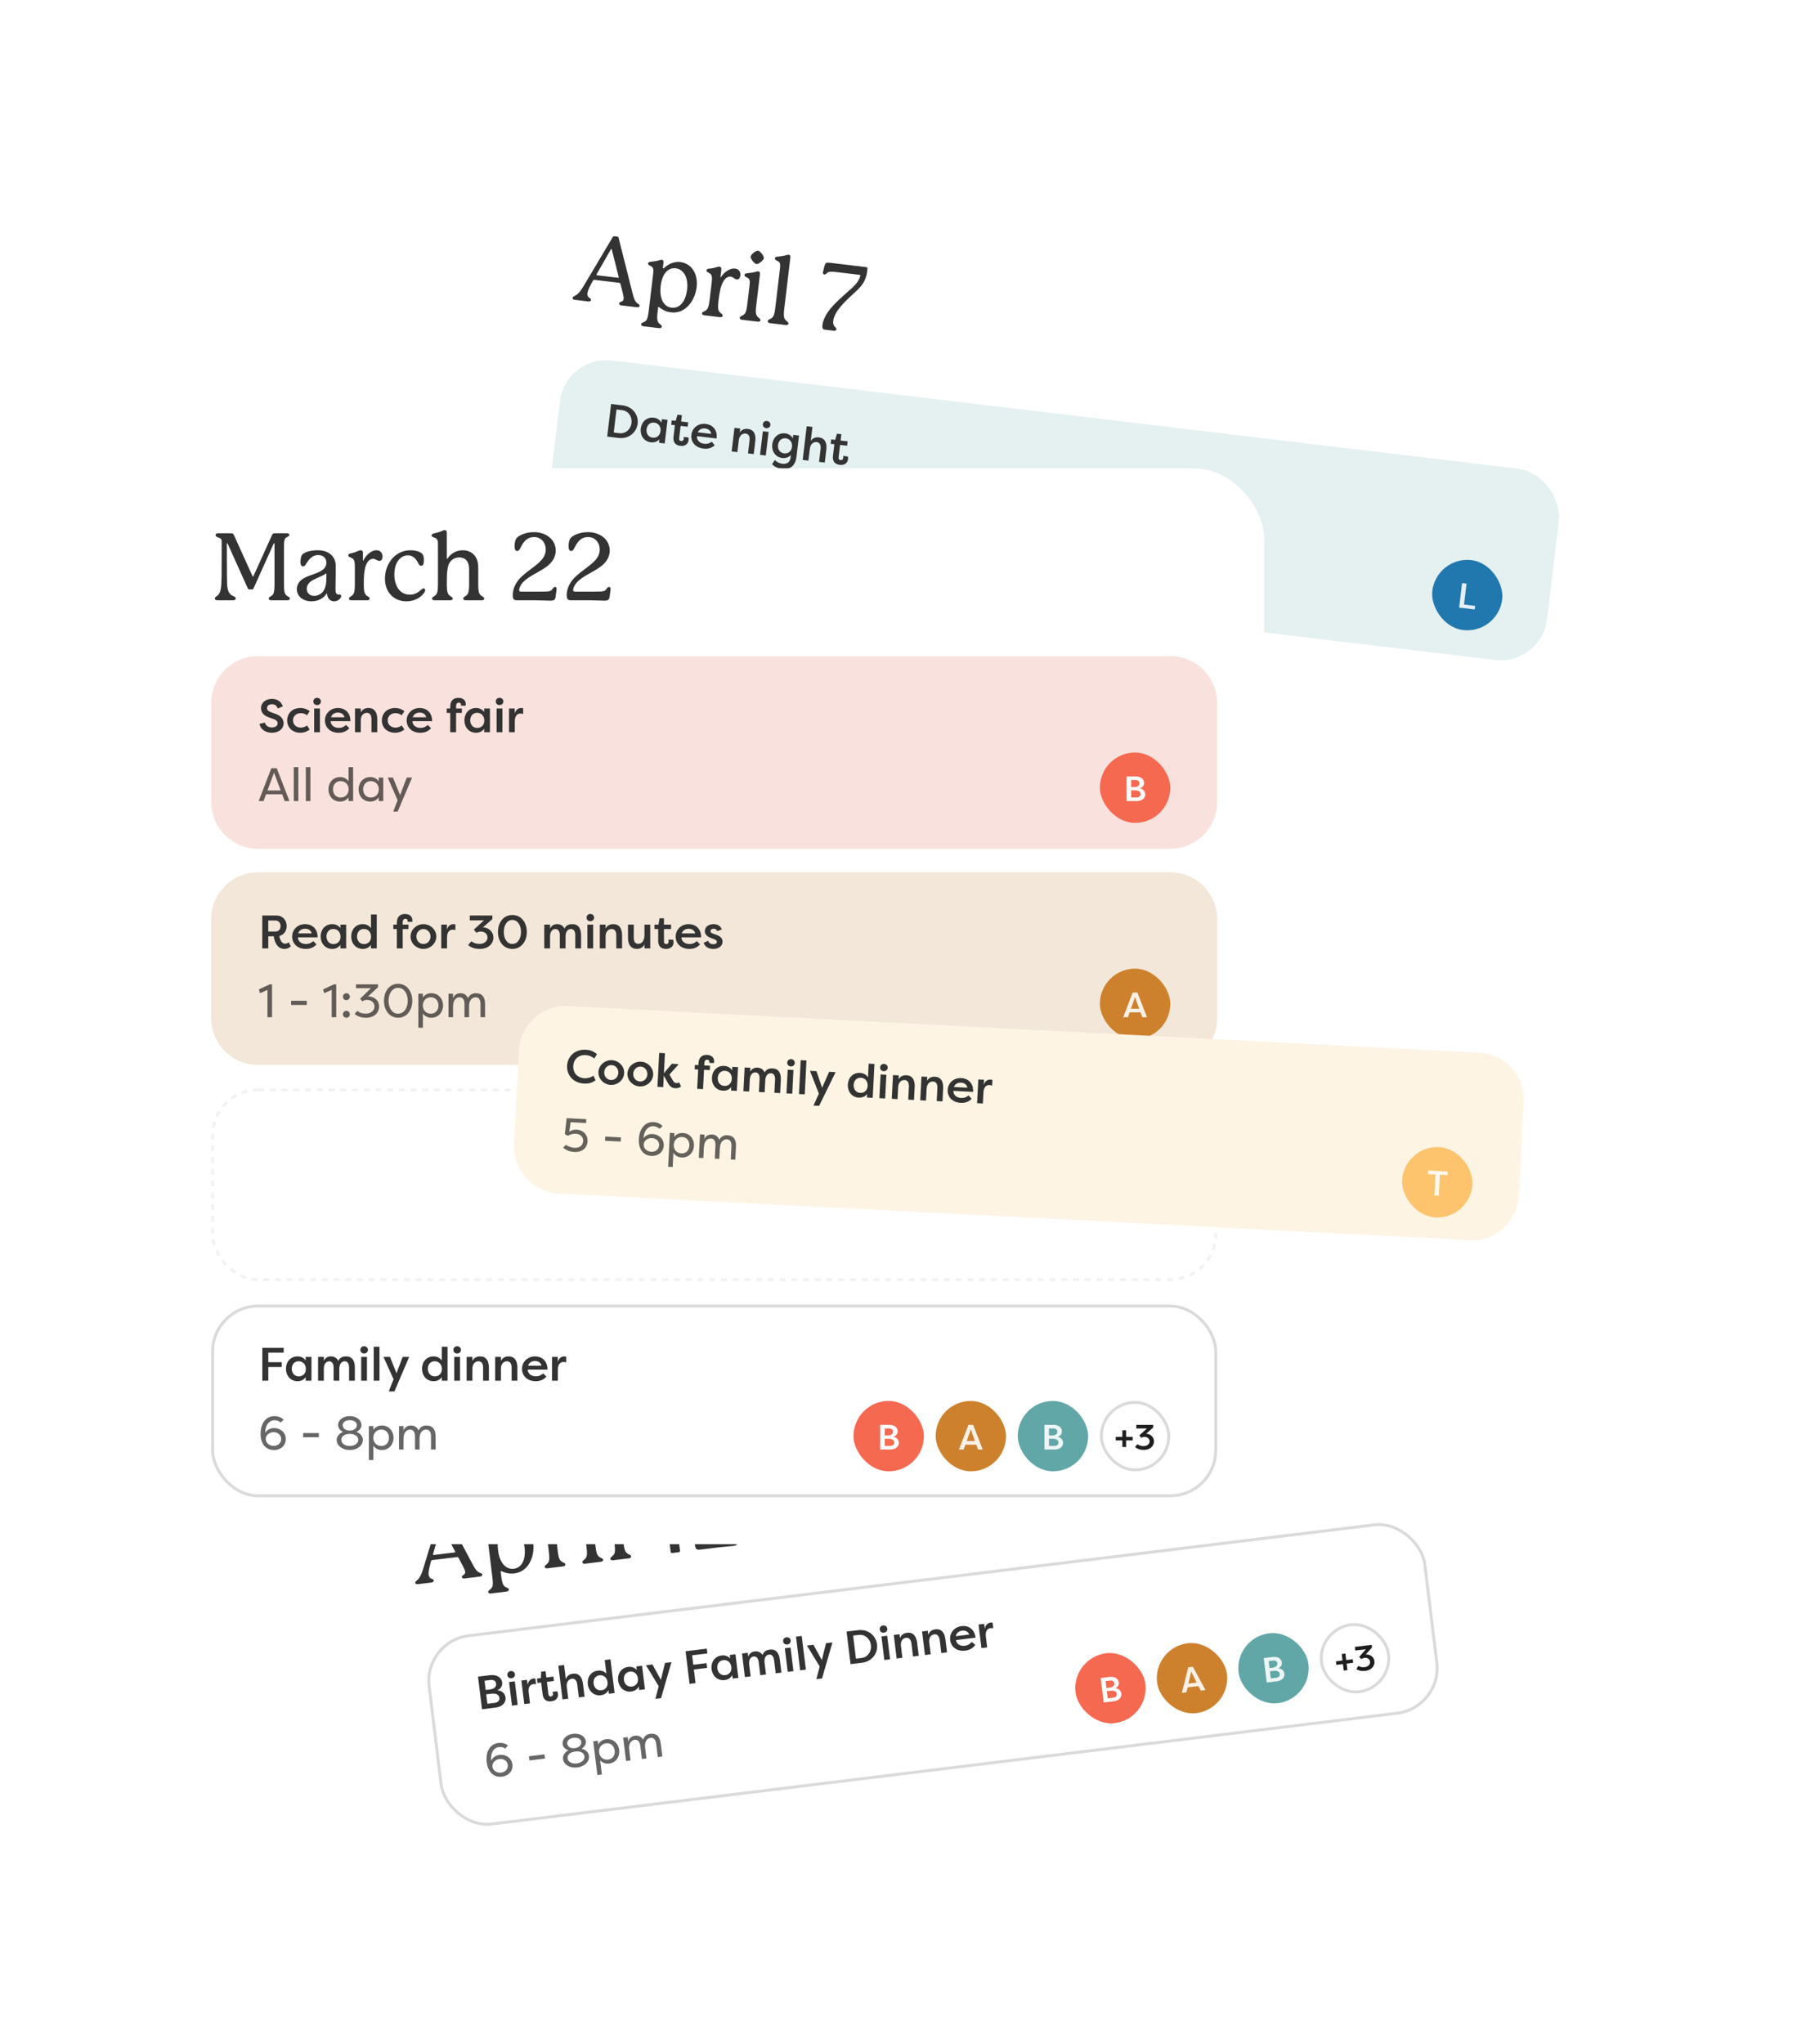 <svg width="444" height="505" viewBox="0 0 444 505" fill="none" xmlns="http://www.w3.org/2000/svg">
<g filter="url(#filter0_d_545_2845)">
<rect x="87.116" y="348.466" width="271.761" height="104.356" rx="17.393" transform="rotate(-6.978 87.116 348.466)" fill="white"/>
<path d="M108.944 365.129L107.009 371.837C106.974 371.935 106.98 371.981 106.982 372.004C106.991 372.073 107.045 372.137 107.16 372.122L112.363 371.486C112.455 371.475 112.495 371.423 112.487 371.354C112.484 371.331 112.481 371.308 112.421 371.198L109.2 365.121C109.112 364.968 109.109 364.945 109.04 364.954C108.994 364.959 108.976 365.008 108.944 365.129ZM118.06 376.232C118.626 376.654 119.106 376.571 119.154 376.963C119.185 377.216 119.044 377.397 118.56 377.456L114.739 377.924C114.371 377.969 114.144 377.833 114.113 377.58C114.048 377.05 115.035 377.093 114.933 376.264C114.897 375.965 114.728 375.542 114.33 374.773L113.3 372.843C113.208 372.667 113.085 372.612 112.831 372.643L106.8 373.381C106.639 373.401 106.556 373.481 106.504 373.628C106.048 375.249 105.827 376.304 105.911 376.995C106.066 378.261 107.088 377.832 107.159 378.407C107.195 378.707 106.936 378.879 106.545 378.927L103.345 379.318C102.908 379.372 102.64 379.288 102.607 379.011C102.545 378.505 103.269 378.51 103.888 377.266C104.172 376.717 104.432 375.984 104.595 375.404L108.682 362.03C108.752 361.835 108.838 361.777 108.999 361.758L109.736 361.668C109.92 361.645 110.02 361.703 110.109 361.856L116.73 374.339C117.306 375.413 117.621 375.889 118.06 376.232ZM126.957 375.517C129.005 375.266 129.957 373.117 129.605 370.24C129.227 367.155 127.448 365.598 125.653 365.817C123.742 366.051 122.682 367.886 123.054 370.925C123.445 374.124 125.023 375.754 126.957 375.517ZM126.348 364.05C128.949 363.732 131.328 365.613 131.762 369.158C132.151 372.335 130.711 376.226 127.098 376.668C125.164 376.905 123.964 376.07 123.78 376.093C123.734 376.098 123.693 376.15 123.702 376.219L123.834 377.301C123.966 378.383 124.129 379.134 124.389 379.546C124.853 380.284 125.65 380.116 125.712 380.622C125.752 380.945 125.493 381.117 125.147 381.159L121.326 381.626C120.981 381.669 120.668 381.59 120.628 381.268C120.566 380.762 121.53 380.62 121.708 379.781C121.815 379.324 121.768 378.558 121.639 377.5L120.565 368.73C120.461 367.878 120.408 367.44 120.132 367.1C119.668 366.55 118.77 366.847 118.699 366.271C118.674 366.064 118.769 365.889 119.285 365.709C120.114 365.42 120.713 365.16 121.367 364.777C121.519 364.688 121.675 364.622 121.813 364.605C122.089 364.571 122.296 364.733 122.346 365.147L122.501 366.413C122.516 366.528 122.57 366.592 122.639 366.583C122.685 366.578 122.731 366.572 122.809 366.446C123.592 365.205 124.851 364.233 126.348 364.05ZM139.911 362.39C140.809 362.28 141.437 362.834 141.55 363.755C141.617 364.307 141.495 364.836 140.897 364.909C140.344 364.977 139.983 364.507 139.293 364.592C138.855 364.645 138.397 364.912 138.079 365.558C137.628 366.454 137.369 367.584 137.789 371.014C137.927 372.142 138.066 372.896 138.353 373.328C138.868 374.106 139.617 373.921 139.679 374.427C139.718 374.749 139.456 374.898 139.088 374.943L135.29 375.408C134.921 375.453 134.631 375.372 134.592 375.05C134.532 374.566 135.364 374.488 135.631 373.614C135.761 373.154 135.74 372.409 135.602 371.281L135.098 367.161C134.977 366.171 134.817 365.63 134.573 365.356C134.086 364.808 133.199 365.01 133.137 364.504C133.106 364.251 133.225 364.073 133.697 363.922C134.437 363.667 134.877 363.45 135.508 363.069C135.704 362.952 135.883 362.883 136.044 362.863C136.389 362.821 136.601 363.029 136.652 363.443L136.875 365.261C136.88 365.308 136.886 365.354 136.932 365.348C136.978 365.342 136.993 365.27 137.01 365.222C137.372 364.173 138.438 362.57 139.911 362.39ZM146.18 358.212C146.242 358.718 145.275 359.981 144.746 360.046C144.216 360.111 142.973 359.118 142.911 358.612C142.847 358.082 143.814 356.819 144.343 356.754C144.872 356.689 146.115 357.682 146.18 358.212ZM147.117 369.872C147.258 371.023 147.394 371.754 147.68 372.186C148.193 372.941 148.947 372.802 149.006 373.285C149.046 373.608 148.761 373.759 148.415 373.802L144.571 374.272C144.226 374.314 143.936 374.233 143.896 373.911C143.837 373.428 144.64 373.306 144.918 372.524C145.092 372.036 145.045 371.27 144.907 370.143L144.405 366.045C144.284 365.055 144.219 364.526 143.944 364.186C143.778 363.973 143.485 363.868 143.125 363.796C142.789 363.72 142.545 363.633 142.517 363.403C142.488 363.173 142.558 362.977 143.096 362.794C143.925 362.506 144.547 362.243 145.201 361.859C145.354 361.77 145.487 361.708 145.625 361.691C145.901 361.657 146.131 361.816 146.181 362.23L147.117 369.872ZM154.036 369.025C154.177 370.176 154.313 370.907 154.599 371.339C155.112 372.094 155.866 371.955 155.926 372.439C155.965 372.761 155.68 372.913 155.335 372.955L151.49 373.425C151.145 373.468 150.855 373.386 150.815 373.064C150.756 372.581 151.559 372.459 151.837 371.677C152.011 371.189 151.964 370.424 151.826 369.296L150.722 360.272C150.601 359.283 150.536 358.753 150.26 358.413C150.094 358.2 149.801 358.095 149.442 358.023C149.105 357.947 148.861 357.86 148.833 357.63C148.805 357.4 148.874 357.204 149.413 357.022C150.242 356.733 150.864 356.47 151.518 356.086C151.67 355.998 151.803 355.935 151.941 355.918C152.217 355.884 152.447 356.043 152.498 356.457L154.036 369.025ZM166.081 355.285L168.008 371.03C168.039 371.283 167.892 371.418 167.662 371.446L166.166 371.629C165.913 371.66 165.738 371.565 165.707 371.312L164.174 358.789C163.98 357.201 163.897 356.908 162.93 357.026C162.378 357.094 161.739 357.218 161.209 357.283C160.749 357.34 160.565 357.175 160.517 356.784C160.478 356.462 160.519 356.223 160.882 356.132C161.831 355.875 163 355.686 164.313 355.151C164.802 354.951 165.156 354.791 165.433 354.757C165.778 354.715 166.031 354.871 166.081 355.285ZM171.109 355.347C171.663 354.719 173.049 353.825 175.006 353.585C178.044 353.214 180.594 354.77 180.921 357.441C181.068 358.638 180.728 359.871 179.75 361.042C178.056 363.048 175.125 364.295 173.722 366.382C173.288 367.043 173.079 367.816 173.127 368.207C173.161 368.483 173.316 368.605 173.638 368.565L178.265 367.999C179.646 367.83 180.357 367.719 180.754 367.531C181.371 367.222 181.324 366.456 181.83 366.394C182.106 366.361 182.244 366.531 182.281 366.83C182.317 367.129 182.296 367.529 182.289 368.044C182.266 369.191 182.449 369.73 181.114 369.893C180.055 370.023 178.985 370.06 177.673 370.221L172.954 370.798C172.125 370.9 171.838 370.655 171.711 369.619C171.601 368.721 171.647 366.8 173.47 364.707C174.881 363.063 176.273 362.028 177.387 360.63C178.241 359.591 178.574 358.499 178.45 357.486C178.259 355.921 177.017 354.554 175.198 354.777C173.61 354.971 172.908 356.108 172.471 357.12C172.127 357.933 172.004 358.649 171.475 358.714C170.922 358.781 170.771 358.122 170.693 357.478C170.608 356.787 170.636 355.872 171.109 355.347Z" fill="#333333"/>
<rect x="104.665" y="393.422" width="247.846" height="46.87" rx="11.233" transform="rotate(-6.978 104.665 393.422)" fill="white"/>
<rect x="104.665" y="393.422" width="247.846" height="46.87" rx="11.233" transform="rotate(-6.978 104.665 393.422)" stroke="#DADADA" stroke-width="0.725"/>
<path d="M124.075 403.615C124.168 404.374 123.785 405.157 122.854 405.563C124 405.575 124.797 406.365 124.91 407.286C125.072 408.609 124.063 409.621 122.405 409.824L119.091 410.229L118.105 402.173L121.063 401.811C122.639 401.618 123.912 402.28 124.075 403.615ZM121.354 406.389L120.134 406.539L120.42 408.875L122.262 408.65C122.987 408.561 123.477 408.08 123.398 407.436C123.319 406.791 122.827 406.209 121.354 406.389ZM120.003 405.468L121.005 405.346C122.34 405.182 122.652 404.49 122.577 403.88C122.493 403.189 121.864 402.916 121.208 402.996L119.723 403.178L120.003 405.468ZM127.908 409.15L126.493 409.323L125.78 403.5L127.196 403.326L127.908 409.15ZM125.361 401.799C125.3 401.292 125.643 400.853 126.172 400.788C126.702 400.723 127.164 401.064 127.226 401.57C127.288 402.077 126.92 402.507 126.391 402.572C125.861 402.637 125.423 402.305 125.361 401.799ZM130.218 402.956L130.376 404.246C130.45 403.232 131.169 402.712 131.791 402.635C131.986 402.612 132.106 402.632 132.284 402.657L132.454 404.049C132.226 403.996 131.957 403.994 131.773 404.016C131.255 404.079 130.427 404.473 130.624 406.084L130.954 408.777L129.538 408.951L128.825 403.127L130.218 402.956ZM134.802 400.818L134.992 402.372L136.73 402.159L136.862 403.241L135.124 403.454L135.498 406.504C135.541 406.861 135.725 407.119 136.139 407.068C136.484 407.026 136.685 406.756 136.641 406.399C136.626 406.272 136.575 406.045 136.502 405.926L137.664 405.783C137.794 405.989 137.858 406.32 137.871 406.424C137.975 407.275 137.481 408.107 136.227 408.26C135.26 408.379 134.254 408.081 134.058 406.482L133.709 403.627L132.799 403.739L132.667 402.657L133.645 402.537L133.708 400.952L134.802 400.818ZM138.979 407.795L137.961 399.474L139.376 399.301L139.802 402.776C140.077 401.972 140.714 401.543 141.543 401.442C142.993 401.264 143.835 402.224 144.04 403.905L144.435 407.127L143.019 407.301L142.626 404.09C142.502 403.077 142 402.601 141.298 402.687C140.607 402.771 139.877 403.386 140.039 404.71L140.395 407.622L138.979 407.795ZM146.66 403.888C146.787 404.924 147.544 405.672 148.603 405.542C149.57 405.424 150.249 404.675 150.108 403.524C149.97 402.396 149.162 401.713 148.103 401.842C147.033 401.973 146.537 402.887 146.66 403.888ZM149.417 398.072L150.833 397.898L151.852 406.22L150.436 406.393L150.329 405.518C149.98 406.203 149.3 406.66 148.449 406.765C146.734 406.974 145.44 405.754 145.231 404.051C145.03 402.405 145.933 400.905 147.717 400.686C148.499 400.59 149.264 400.824 149.829 401.432L149.417 398.072ZM157.22 399.652L158.636 399.478L159.348 405.302L157.933 405.475L157.826 404.601C157.489 405.284 156.809 405.741 155.957 405.846C154.231 406.057 152.937 404.837 152.728 403.133C152.527 401.488 153.441 399.986 155.225 399.767C156.007 399.671 156.772 399.905 157.326 400.515L157.22 399.652ZM154.157 402.97C154.283 404.006 155.041 404.754 156.1 404.625C157.066 404.507 157.757 403.756 157.616 402.605C157.478 401.477 156.659 400.795 155.612 400.923C154.541 401.054 154.034 401.969 154.157 402.97ZM163.283 402.963L164.314 398.783L165.902 398.589L163.324 407.491L161.931 407.661L162.752 404.535L159.607 399.359L161.206 399.164L163.283 402.963ZM171.85 403.772L170.377 403.952L169.391 395.896L174.627 395.255L174.772 396.44L171.009 396.901L171.295 399.237L174.575 398.836L174.719 400.01L171.439 400.411L171.85 403.772ZM180.306 396.826L181.721 396.653L182.434 402.476L181.019 402.65L180.912 401.775C180.575 402.459 179.895 402.916 179.043 403.02C177.317 403.231 176.022 402.011 175.814 400.308C175.613 398.662 176.527 397.16 178.311 396.942C179.093 396.846 179.858 397.079 180.411 397.689L180.306 396.826ZM177.243 400.145C177.369 401.181 178.127 401.929 179.186 401.799C180.152 401.681 180.843 400.931 180.702 399.78C180.564 398.652 179.745 397.969 178.698 398.098C177.627 398.229 177.12 399.143 177.243 400.145ZM187.859 401.812L187.466 398.601C187.342 397.588 186.875 397.108 186.196 397.191C185.551 397.27 184.979 397.843 185.101 399.124L185.465 402.105L184.05 402.279L183.337 396.455L184.753 396.282L184.872 397.26C185.096 396.508 185.704 396.037 186.452 395.945C187.177 395.856 187.926 396.057 188.404 396.816C188.751 395.827 189.548 395.566 190.181 395.489C191.689 395.304 192.473 396.271 192.679 397.952L193.073 401.174L191.657 401.348L191.264 398.136C191.14 397.124 190.673 396.643 189.994 396.727C189.349 396.805 188.777 397.378 188.899 398.66L189.263 401.641L187.859 401.812ZM196.042 400.811L194.627 400.984L193.914 395.16L195.33 394.987L196.042 400.811ZM193.495 393.459C193.433 392.953 193.777 392.514 194.306 392.449C194.836 392.384 195.298 392.725 195.36 393.231C195.422 393.738 195.054 394.168 194.525 394.233C193.995 394.298 193.557 393.966 193.495 393.459ZM199.111 400.435L197.695 400.609L196.677 392.287L198.092 392.114L199.111 400.435ZM203.06 398.094L204.09 393.915L205.679 393.72L203.1 402.622L201.708 402.793L202.528 399.667L199.383 394.491L200.983 394.295L203.06 398.094ZM215.185 394.379C214.993 392.814 213.72 391.673 212.167 391.863L210.786 392.032L211.483 397.729L212.864 397.56C214.418 397.37 215.376 395.945 215.185 394.379ZM216.692 394.195C216.963 396.405 215.436 398.437 213.008 398.734L210.153 399.084L209.169 391.039L212.023 390.689C214.451 390.392 216.422 391.985 216.692 394.195ZM219.915 397.889L218.499 398.062L217.787 392.238L219.202 392.065L219.915 397.889ZM217.368 390.537C217.306 390.031 217.65 389.592 218.179 389.527C218.708 389.462 219.171 389.803 219.233 390.309C219.295 390.816 218.927 391.246 218.397 391.311C217.868 391.376 217.43 391.044 217.368 390.537ZM221.545 397.689L220.832 391.866L222.248 391.692L222.367 392.671C222.643 391.866 223.291 391.436 224.12 391.335C225.57 391.157 226.4 392.119 226.606 393.799L227 397.022L225.585 397.195L225.192 393.984C225.068 392.971 224.577 392.494 223.875 392.58C223.046 392.681 222.455 393.384 222.604 394.604L222.96 397.516L221.545 397.689ZM228.536 396.834L227.823 391.01L229.239 390.837L229.358 391.815C229.634 391.01 230.282 390.581 231.111 390.479C232.561 390.302 233.391 391.263 233.597 392.943L233.991 396.166L232.576 396.339L232.183 393.128C232.059 392.115 231.568 391.638 230.866 391.724C230.037 391.825 229.446 392.529 229.595 393.749L229.951 396.66L228.536 396.834ZM240.085 393.61L240.988 394.305C240.312 395.276 239.386 395.634 238.489 395.744C236.394 396 234.973 394.796 234.77 393.139C234.562 391.435 235.742 389.912 237.584 389.687C239.161 389.494 240.766 390.302 241.041 392.546L236.207 393.138C236.32 394.059 237.157 394.692 238.411 394.539C239.136 394.45 239.645 394.119 240.085 393.61ZM237.722 390.815C237.1 390.891 236.349 391.24 236.159 392.174L239.474 391.769C239.145 390.898 238.32 390.742 237.722 390.815ZM243.175 389.131L243.333 390.42C243.407 389.406 244.126 388.886 244.748 388.81C244.944 388.786 245.063 388.807 245.241 388.831L245.412 390.224C245.183 390.17 244.914 390.168 244.73 390.191C244.212 390.254 243.384 390.647 243.581 392.259L243.911 394.952L242.495 395.125L241.782 389.302L243.175 389.131Z" fill="#333333"/>
<path d="M121.366 422.907C121.856 421.948 122.666 421.592 123.437 421.497C124.933 421.314 126.398 422.21 126.598 423.844C126.788 425.398 125.729 426.672 124.014 426.882C121.965 427.133 120.55 425.682 120.259 423.311C119.965 420.906 120.937 418.825 123.135 418.555C124.136 418.433 124.991 418.737 125.489 419.179L124.824 419.949C124.469 419.619 123.823 419.499 123.271 419.567C121.97 419.726 121.137 421.031 121.366 422.907ZM121.682 424.434C121.806 425.447 122.82 426 123.833 425.876C124.845 425.752 125.592 424.983 125.468 423.971C125.344 422.958 124.434 422.392 123.421 422.516C122.408 422.64 121.558 423.421 121.682 424.434ZM130.808 422.873L130.682 421.849L134.526 421.378L134.652 422.403L130.808 422.873ZM142.503 423.614C143.746 423.462 144.505 422.692 144.403 421.863C144.309 421.092 143.534 420.486 142.187 420.651L142.095 420.662C140.737 420.828 140.143 421.602 140.237 422.373C140.339 423.202 141.26 423.767 142.503 423.614ZM142.625 424.604C140.76 424.832 139.278 423.892 139.109 422.511C139.006 421.671 139.567 420.808 140.447 420.362C139.682 420.128 139.097 419.546 139.012 418.855C138.86 417.612 139.939 416.499 141.608 416.295C143.276 416.09 144.592 416.911 144.744 418.154C144.828 418.844 144.401 419.551 143.715 419.962C144.677 420.183 145.429 420.885 145.531 421.725C145.7 423.106 144.489 424.376 142.625 424.604ZM141.729 417.284C140.681 417.413 140.056 418.026 140.14 418.717C140.219 419.362 140.843 419.974 141.994 419.834L142.075 419.824C143.202 419.686 143.695 418.936 143.616 418.292C143.531 417.601 142.776 417.156 141.729 417.284ZM152.986 420.287C153.187 421.933 152.226 423.429 150.499 423.64C149.728 423.735 148.936 423.563 148.288 422.848L148.716 426.347L147.6 426.484L146.58 418.151L147.696 418.014L147.809 418.935C148.266 418.085 148.993 417.727 149.764 417.633C151.49 417.421 152.784 418.641 152.986 420.287ZM148.025 420.894C148.179 422.055 149.078 422.81 150.24 422.668C151.437 422.521 152.003 421.517 151.869 420.424C151.736 419.33 150.944 418.493 149.747 418.639C148.585 418.782 147.895 419.73 148.025 420.894ZM158.604 422.52L158.207 419.274C158.058 418.054 157.442 417.697 156.832 417.772C156.233 417.845 155.247 418.375 155.469 420.193L155.796 422.864L154.68 423L153.975 417.246L155.092 417.109L155.233 418.26C155.372 417.39 156.066 416.861 156.918 416.757C157.47 416.689 158.321 416.772 158.896 417.741C159.245 416.682 160.014 416.378 160.704 416.294C162.062 416.127 163.021 416.804 163.248 418.657L163.646 421.903L162.529 422.04L162.132 418.794C161.983 417.574 161.366 417.217 160.756 417.292C160.216 417.358 159.221 417.819 159.379 419.586L159.721 422.383L158.604 422.52Z" fill="black" fill-opacity="0.6"/>
<rect x="264.686" y="397.446" width="17.393" height="17.393" rx="8.696" transform="rotate(-6.978 264.686 397.446)" fill="#F66951"/>
<path d="M276.437 403.594C276.507 404.164 276.22 404.751 275.521 405.056C276.381 405.064 276.979 405.657 277.063 406.348C277.185 407.34 276.428 408.099 275.185 408.251L272.699 408.555L271.959 402.513L274.178 402.241C275.36 402.097 276.315 402.593 276.437 403.594ZM274.396 405.675L273.481 405.787L273.696 407.539L275.077 407.37C275.621 407.304 275.989 406.943 275.929 406.46C275.87 405.977 275.501 405.54 274.396 405.675ZM273.383 404.984L274.134 404.893C275.135 404.77 275.37 404.251 275.314 403.793C275.25 403.275 274.778 403.07 274.286 403.13L273.173 403.267L273.383 404.984Z" fill="white"/>
<rect x="284.827" y="394.981" width="17.393" height="17.393" rx="8.696" transform="rotate(-6.978 284.827 394.981)" fill="#CE812D"/>
<path d="M293.146 406.053L292.006 406.192L293.597 399.865L294.745 399.724L297.833 405.479L296.702 405.617L296.1 404.491L293.441 404.816L293.146 406.053ZM295.671 403.632L294.313 400.916L293.642 403.88L295.671 403.632Z" fill="white" fill-opacity="0.88"/>
<rect x="304.968" y="392.516" width="17.393" height="17.393" rx="8.696" transform="rotate(-6.978 304.968 392.516)" fill="#62A7A7"/>
<path d="M316.719 398.664C316.789 399.234 316.502 399.821 315.803 400.125C316.663 400.134 317.261 400.727 317.346 401.417C317.467 402.41 316.71 403.168 315.467 403.321L312.981 403.625L312.241 397.583L314.46 397.311C315.642 397.166 316.597 397.663 316.719 398.664ZM314.679 400.745L313.764 400.857L313.978 402.609L315.359 402.44C315.903 402.374 316.271 402.013 316.212 401.53C316.152 401.046 315.784 400.61 314.679 400.745ZM313.665 400.054L314.416 399.962C315.418 399.84 315.652 399.32 315.596 398.863C315.533 398.345 315.061 398.14 314.569 398.2L313.455 398.336L313.665 400.054Z" fill="white" fill-opacity="0.88"/>
<rect x="325.513" y="390.367" width="16.668" height="16.668" rx="8.334" transform="rotate(-6.978 325.513 390.367)" fill="white"/>
<rect x="325.513" y="390.367" width="16.668" height="16.668" rx="8.334" transform="rotate(-6.978 325.513 390.367)" stroke="#DADADA" stroke-width="0.725"/>
<path d="M332.924 400.562L332.009 400.674L331.811 399.06L330.188 399.258L330.082 398.387L331.705 398.188L331.508 396.582L332.423 396.47L332.619 398.076L334.234 397.878L334.34 398.75L332.726 398.948L332.924 400.562ZM337.253 399.813C338.151 399.703 338.584 399.019 338.517 398.467C338.437 397.819 337.83 397.438 337.165 397.52C337.01 397.539 336.634 397.62 336.355 397.846L335.826 397.316L337.475 395.397L334.868 395.716L334.759 394.826L338.911 394.318L338.99 394.966L337.442 396.706C338.453 396.591 339.464 397.264 339.594 398.326C339.735 399.474 338.929 400.545 337.358 400.738C336.408 400.854 335.649 400.666 335.122 400.293L335.607 399.533C336.288 399.87 336.735 399.876 337.253 399.813Z" fill="black" fill-opacity="0.88"/>
<rect x="133.692" y="28.244" width="271.761" height="104.356" rx="17.393" transform="rotate(6.807 133.692 28.244)" fill="white"/>
<path d="M150.922 49.628L147.444 55.682C147.387 55.769 147.381 55.815 147.378 55.838C147.37 55.907 147.408 55.981 147.523 55.995L152.727 56.616C152.819 56.627 152.871 56.587 152.879 56.518C152.882 56.495 152.884 56.472 152.852 56.351L151.173 49.681C151.123 49.512 151.126 49.489 151.056 49.48C151.01 49.475 150.982 49.518 150.922 49.628ZM157.13 62.583C157.578 63.127 158.065 63.162 158.018 63.554C157.988 63.807 157.807 63.949 157.324 63.891L153.501 63.435C153.133 63.391 152.945 63.205 152.975 62.952C153.038 62.422 153.986 62.699 154.085 61.87C154.121 61.57 154.058 61.119 153.855 60.278L153.314 58.158C153.267 57.965 153.16 57.882 152.907 57.852L146.873 57.132C146.712 57.113 146.612 57.171 146.526 57.301C145.697 58.767 145.231 59.739 145.149 60.429C144.998 61.696 146.092 61.523 146.024 62.099C145.988 62.398 145.695 62.503 145.304 62.456L142.103 62.074C141.666 62.022 141.426 61.877 141.459 61.6C141.519 61.094 142.222 61.271 143.12 60.211C143.525 59.745 143.953 59.096 144.25 58.571L151.406 46.556C151.52 46.383 151.617 46.348 151.778 46.367L152.515 46.455C152.699 46.477 152.783 46.557 152.833 46.726L156.289 60.428C156.592 61.608 156.785 62.145 157.13 62.583ZM165.94 64.009C167.99 64.253 169.426 62.393 169.77 59.515C170.138 56.429 168.781 54.492 166.985 54.278C165.074 54.05 163.607 55.579 163.244 58.619C162.862 61.82 164.006 63.778 165.94 64.009ZM168.081 52.727C170.683 53.038 172.546 55.432 172.123 58.978C171.743 62.156 169.418 65.592 165.803 65.16C163.869 64.929 162.902 63.833 162.718 63.811C162.672 63.805 162.62 63.846 162.612 63.915L162.483 64.997C162.353 66.08 162.332 66.848 162.487 67.31C162.762 68.137 163.576 68.164 163.516 68.671C163.477 68.993 163.184 69.098 162.839 69.057L159.016 68.601C158.671 68.559 158.385 68.409 158.424 68.086C158.484 67.58 159.454 67.672 159.827 66.899C160.04 66.481 160.177 65.726 160.303 64.667L161.35 55.894C161.452 55.042 161.504 54.604 161.318 54.209C160.998 53.563 160.055 53.637 160.124 53.062C160.148 52.854 160.283 52.707 160.826 52.655C161.7 52.572 162.344 52.462 163.07 52.246C163.24 52.196 163.407 52.169 163.545 52.185C163.821 52.218 163.983 52.425 163.934 52.839L163.783 54.106C163.769 54.221 163.807 54.295 163.876 54.304C163.922 54.309 163.968 54.315 164.074 54.21C165.129 53.192 166.584 52.548 168.081 52.727ZM181.649 54.346C182.547 54.454 183.026 55.141 182.916 56.062C182.85 56.615 182.605 57.1 182.006 57.028C181.454 56.962 181.215 56.42 180.524 56.337C180.087 56.285 179.578 56.435 179.115 56.987C178.464 57.75 177.943 58.785 177.534 62.216C177.399 63.345 177.354 64.11 177.53 64.598C177.845 65.476 178.616 65.475 178.556 65.982C178.517 66.304 178.227 66.386 177.859 66.342L174.059 65.889C173.691 65.845 173.428 65.697 173.467 65.374C173.524 64.891 174.351 65.013 174.818 64.228C175.054 63.812 175.211 63.084 175.346 61.955L175.838 57.833C175.956 56.843 175.93 56.279 175.759 55.955C175.416 55.307 174.506 55.292 174.567 54.786C174.597 54.532 174.755 54.388 175.249 54.353C176.028 54.283 176.508 54.176 177.212 53.957C177.43 53.889 177.619 53.865 177.781 53.885C178.126 53.926 178.283 54.178 178.233 54.593L178.016 56.412C178.011 56.458 178.005 56.504 178.051 56.509C178.097 56.515 178.129 56.449 178.157 56.405C178.759 55.473 180.175 54.17 181.649 54.346ZM188.733 51.782C188.673 52.289 187.433 53.285 186.903 53.222C186.374 53.159 185.403 51.898 185.464 51.392C185.527 50.862 186.767 49.866 187.296 49.929C187.826 49.992 188.797 51.252 188.733 51.782ZM186.865 63.33C186.727 64.481 186.685 65.224 186.861 65.712C187.179 66.567 187.944 66.612 187.887 67.095C187.848 67.418 187.535 67.497 187.19 67.456L183.344 66.997C182.999 66.956 182.736 66.808 182.775 66.485C182.832 66.002 183.641 66.075 184.097 65.382C184.383 64.949 184.519 64.195 184.654 63.066L185.143 58.967C185.262 57.977 185.325 57.448 185.138 57.052C185.028 56.805 184.768 56.634 184.436 56.477C184.128 56.324 183.911 56.181 183.939 55.951C183.966 55.721 184.08 55.547 184.647 55.498C185.521 55.416 186.187 55.309 186.914 55.092C187.083 55.042 187.227 55.012 187.365 55.029C187.641 55.062 187.827 55.271 187.777 55.685L186.865 63.33ZM193.786 64.156C193.649 65.308 193.607 66.05 193.782 66.538C194.101 67.393 194.866 67.438 194.808 67.921C194.77 68.244 194.457 68.323 194.111 68.282L190.266 67.823C189.92 67.782 189.658 67.634 189.696 67.311C189.754 66.828 190.563 66.901 191.019 66.208C191.304 65.775 191.441 65.021 191.576 63.892L192.653 54.866C192.771 53.876 192.835 53.346 192.648 52.95C192.538 52.703 192.278 52.532 191.946 52.376C191.638 52.222 191.421 52.08 191.448 51.849C191.476 51.619 191.59 51.446 192.156 51.397C193.03 51.314 193.697 51.207 194.424 50.99C194.593 50.94 194.737 50.911 194.875 50.927C195.151 50.96 195.337 51.169 195.287 51.584L193.786 64.156ZM214.331 54.347C214.335 54.511 214.313 54.695 214.291 54.879C213.978 57.505 212.849 58.748 211.094 60.337C209.154 62.114 206.171 64.794 205.883 67.212C205.69 68.823 206.723 68.783 206.657 69.336C206.624 69.612 206.374 69.746 206.006 69.702L203.911 69.452C203.243 69.372 203.115 69.076 203.211 68.27C203.318 67.372 203.813 65.96 205.048 64.426C206.313 62.825 208.16 61.247 209.885 59.702C210.718 58.984 211.872 57.93 212.366 56.728C212.465 56.483 212.533 56.304 212.558 56.097C212.574 55.959 212.511 55.905 212.326 55.883C208.803 55.462 207.445 55.3 207.445 55.3C206.432 55.179 205.58 55.077 205.059 55.132C204.634 55.175 204.453 55.317 204.216 55.545C204.004 55.754 203.878 55.832 203.694 55.81C203.417 55.777 203.299 55.599 203.337 55.277C203.362 55.07 203.444 54.776 203.536 54.39C203.756 53.529 203.849 53.143 204.127 52.965C204.33 52.826 204.583 52.857 205.136 52.922L213.955 53.975C214.255 54.011 214.339 54.091 214.331 54.347Z" fill="#333333"/>
<rect x="139.707" y="75.684" width="248.571" height="47.595" rx="11.595" transform="rotate(6.807 139.707 75.684)" fill="#E5F0F0"/>
<path d="M156.036 92.477C156.223 90.911 155.259 89.5 153.704 89.314L152.323 89.149L151.643 94.849L153.024 95.013C154.579 95.199 155.849 94.043 156.036 92.477ZM157.544 92.657C157.281 94.868 155.313 96.478 152.884 96.188L150.029 95.847L150.989 87.799L153.845 88.14C156.274 88.43 157.808 90.446 157.544 92.657ZM163.517 91.548L164.934 91.717L164.238 97.543L162.822 97.374L162.926 96.499C162.436 97.083 161.667 97.365 160.815 97.263C159.088 97.057 158.122 95.564 158.325 93.859C158.522 92.213 159.768 90.972 161.552 91.185C162.335 91.279 163.022 91.688 163.414 92.412L163.517 91.548ZM159.752 94.041C159.628 95.078 160.185 95.985 161.244 96.111C162.212 96.227 163.061 95.663 163.199 94.511C163.333 93.383 162.7 92.525 161.652 92.4C160.582 92.272 159.871 93.04 159.752 94.041ZM168.485 90.565L168.3 92.119L170.038 92.326L169.909 93.409L168.17 93.201L167.806 96.252C167.764 96.609 167.88 96.903 168.295 96.953C168.64 96.994 168.899 96.78 168.942 96.423C168.957 96.296 168.962 96.063 168.919 95.93L170.082 96.069C170.16 96.3 170.143 96.636 170.13 96.74C170.029 97.592 169.351 98.282 168.096 98.132C167.129 98.016 166.223 97.488 166.414 95.888L166.754 93.032L165.845 92.924L165.974 91.841L166.953 91.958L167.391 90.434L168.485 90.565ZM175.871 97.121L176.582 98.012C175.695 98.794 174.711 98.921 173.812 98.814C171.717 98.564 170.624 97.056 170.822 95.398C171.025 93.694 172.535 92.496 174.377 92.716C175.954 92.904 177.321 94.072 177.053 96.317L172.218 95.74C172.108 96.661 172.769 97.475 174.024 97.625C174.75 97.712 175.323 97.511 175.871 97.121ZM174.242 93.844C173.62 93.77 172.807 93.93 172.401 94.792L175.717 95.188C175.605 94.264 174.841 93.916 174.242 93.844ZM180.774 99.517L181.47 93.691L182.886 93.86L182.769 94.839C183.228 94.123 183.96 93.86 184.789 93.959C186.24 94.132 186.817 95.263 186.617 96.944L186.232 100.168L184.816 99.999L185.199 96.787C185.32 95.774 184.957 95.193 184.255 95.109C183.426 95.01 182.684 95.552 182.538 96.773L182.191 99.686L180.774 99.517ZM189.207 100.523L187.791 100.354L188.486 94.528L189.903 94.698L189.207 100.523ZM188.485 92.777C188.546 92.27 188.984 91.925 189.514 91.989C190.043 92.052 190.411 92.493 190.35 92.999C190.29 93.506 189.83 93.836 189.301 93.773C188.771 93.71 188.425 93.283 188.485 92.777ZM192.234 97.918C192.111 98.955 192.668 99.862 193.727 99.989C194.694 100.104 195.544 99.54 195.681 98.388C195.816 97.26 195.183 96.402 194.135 96.277C193.064 96.149 192.354 96.917 192.234 97.918ZM190.756 102.67C190.996 102.325 191.224 101.978 191.452 101.632C191.865 102.09 192.566 102.477 193.268 102.561C194.27 102.681 195.177 102.322 195.327 101.067L195.408 100.388C194.932 100.95 194.115 101.238 193.298 101.14C191.571 100.934 190.605 99.441 190.808 97.737C191.005 96.09 192.25 94.849 194.035 95.062C194.818 95.156 195.505 95.565 195.897 96.289L196 95.425L197.416 95.594L196.796 100.787C196.509 103.193 195.136 104.034 193.294 103.814C192.027 103.663 191.276 103.211 190.756 102.67ZM198.326 101.612L199.319 93.287L200.735 93.457L200.32 96.933C200.78 96.218 201.5 95.953 202.329 96.052C203.78 96.225 204.369 97.358 204.168 99.039L203.783 102.263L202.367 102.094L202.75 98.882C202.871 97.869 202.497 97.287 201.795 97.203C201.104 97.121 200.248 97.544 200.09 98.868L199.742 101.781L198.326 101.612ZM207.883 95.267L207.697 96.821L209.436 97.029L209.307 98.111L207.568 97.904L207.204 100.955C207.161 101.312 207.278 101.606 207.692 101.655C208.038 101.697 208.297 101.482 208.34 101.125C208.355 100.999 208.359 100.766 208.317 100.632L209.48 100.771C209.557 101.002 209.54 101.339 209.528 101.442C209.426 102.294 208.748 102.984 207.493 102.834C206.526 102.719 205.62 102.19 205.811 100.59L206.152 97.735L205.242 97.626L205.371 96.544L206.35 96.661L206.789 95.137L207.883 95.267Z" fill="#333333"/>
<path d="M149.219 108.702C149.923 107.887 150.794 107.734 151.565 107.826C153.062 108.005 154.271 109.223 154.076 110.858C153.891 112.413 152.559 113.398 150.843 113.193C148.794 112.949 147.764 111.203 148.047 108.831C148.335 106.424 149.774 104.634 151.973 104.897C152.975 105.017 153.733 105.516 154.111 106.063L153.282 106.653C153.015 106.247 152.417 105.977 151.864 105.912C150.563 105.756 149.443 106.825 149.219 108.702ZM149.161 110.26C149.04 111.273 149.893 112.052 150.906 112.173C151.92 112.294 152.828 111.725 152.949 110.712C153.07 109.699 152.321 108.932 151.308 108.811C150.295 108.69 149.282 109.247 149.161 110.26ZM158.396 110.918L158.518 109.894L162.364 110.353L162.242 111.377L158.396 110.918ZM169.578 114.425C170.822 114.574 171.742 114.006 171.841 113.177C171.933 112.406 171.325 111.632 169.978 111.472L169.886 111.461C168.527 111.299 167.765 111.908 167.673 112.68C167.574 113.509 168.335 114.277 169.578 114.425ZM169.46 115.415C167.595 115.193 166.38 113.927 166.545 112.545C166.645 111.705 167.395 111 168.356 110.776C167.669 110.367 167.239 109.662 167.322 108.971C167.47 107.728 168.783 106.903 170.453 107.103C172.122 107.302 173.204 108.412 173.055 109.655C172.973 110.346 172.389 110.93 171.626 111.166C172.507 111.61 173.07 112.471 172.969 113.312C172.804 114.693 171.325 115.638 169.46 115.415ZM170.334 108.093C169.287 107.968 168.533 108.415 168.45 109.106C168.373 109.75 168.833 110.494 169.985 110.632L170.065 110.641C171.193 110.776 171.85 110.165 171.927 109.521C172.01 108.83 171.382 108.218 170.334 108.093ZM180.552 113.691C180.355 115.338 179.065 116.562 177.338 116.356C176.566 116.263 175.838 115.908 175.379 115.059L174.961 118.559L173.844 118.426L174.839 110.09L175.956 110.223L175.846 111.145C176.492 110.428 177.284 110.253 178.055 110.346C179.782 110.552 180.748 112.045 180.552 113.691ZM175.59 113.099C175.462 114.263 176.155 115.21 177.318 115.349C178.515 115.492 179.304 114.652 179.435 113.558C179.566 112.464 178.996 111.462 177.799 111.319C176.636 111.18 175.74 111.938 175.59 113.099ZM185.477 117.199L185.864 113.952C186.01 112.731 185.496 112.238 184.886 112.165C184.288 112.094 183.203 112.373 182.986 114.192L182.667 116.863L181.55 116.73L182.238 110.973L183.354 111.107L183.217 112.258C183.559 111.446 184.36 111.098 185.212 111.2C185.764 111.266 186.571 111.549 186.898 112.627C187.49 111.682 188.309 111.569 189 111.652C190.358 111.814 191.128 112.7 190.907 114.554L190.519 117.8L189.403 117.667L189.79 114.42C189.936 113.2 189.423 112.707 188.812 112.634C188.271 112.569 187.195 112.779 186.927 114.534L186.593 117.332L185.477 117.199Z" fill="black" fill-opacity="0.6"/>
<rect x="354.923" y="125.338" width="17.393" height="17.393" rx="8.696" transform="rotate(6.807 354.923 125.338)" fill="#2178AF"/>
<path d="M361.733 137.343L364.479 137.671L364.373 138.551L360.522 138.092L361.244 132.047L362.349 132.179L361.733 137.343Z" fill="white" fill-opacity="0.88"/>
<rect x="40.578" y="103.693" width="271.761" height="265.761" rx="17.393" fill="white"/>
<path d="M70.168 132.299C70.168 133.436 70.215 134.224 70.447 134.665C70.864 135.453 71.629 135.36 71.629 135.847C71.629 136.172 71.328 136.288 70.887 136.288H67.107C66.667 136.288 66.388 136.172 66.388 135.847C66.388 135.337 67.293 135.384 67.594 134.549C67.734 134.178 67.826 133.343 67.826 132.299C67.826 132.299 67.826 122.443 67.826 122.304C67.826 122.235 67.78 122.188 67.734 122.188C67.664 122.188 67.641 122.258 67.571 122.397L62.678 133.273C62.539 133.575 62.446 133.598 62.214 133.598H61.658C61.403 133.598 61.31 133.552 61.194 133.273L56.231 122.258C56.208 122.211 56.185 122.188 56.138 122.188C56.092 122.188 56.046 122.235 56.046 122.304C56.046 123.812 56.046 131.302 56.115 132.415C56.231 134.34 56.857 134.92 57.669 135.268C58.017 135.407 58.249 135.569 58.249 135.847C58.249 136.126 57.994 136.288 57.576 136.288H53.796C53.286 136.288 53.077 136.102 53.077 135.847C53.077 135.453 53.541 135.36 53.889 134.989C54.469 134.363 54.701 133.436 54.747 130.514C54.77 128.635 54.77 122.235 54.77 121.701C54.77 121.168 54.585 121.029 54.028 120.82C53.518 120.635 53.263 120.495 53.263 120.171C53.263 119.892 53.495 119.73 53.935 119.73H57.043C57.46 119.73 57.646 119.846 57.785 120.148L62.353 130.235C62.4 130.328 62.423 130.444 62.492 130.444C62.562 130.444 62.585 130.374 62.632 130.282L67.223 120.148C67.362 119.846 67.571 119.73 67.873 119.73H70.864C71.258 119.73 71.49 119.869 71.49 120.124C71.49 120.472 71.142 120.519 70.748 120.774C70.215 121.122 70.168 121.585 70.168 123.278V132.299ZM80.645 130.143V129.748C80.645 129.702 80.621 129.656 80.575 129.656C80.529 129.656 80.505 129.679 80.413 129.748C79.601 130.374 78.07 130.769 76.957 131.511C76.123 132.067 75.798 132.786 75.798 133.436C75.798 134.363 76.424 135.198 77.653 135.198C78.557 135.198 79.601 134.688 80.158 133.552C80.621 132.578 80.645 131.557 80.645 130.143ZM83.636 134.873H83.914C84.123 134.873 84.309 135.012 84.309 135.244C84.309 135.685 83.59 136.543 82.569 136.543C81.804 136.543 80.946 136.079 80.807 134.711C80.807 134.665 80.807 134.595 80.76 134.595C80.714 134.595 80.714 134.618 80.668 134.688C79.833 135.94 78.395 136.543 76.957 136.543C74.708 136.543 73.34 135.152 73.34 133.552C73.34 132.624 73.803 131.65 74.777 131.024C75.983 130.212 77.421 129.957 78.697 129.354C79.624 128.937 80.645 128.264 80.645 127.012C80.645 125.899 79.879 125.11 78.627 125.11C77.236 125.11 76.517 126.015 75.937 126.826C75.473 127.476 75.404 127.893 74.893 127.893C74.337 127.893 74.244 127.36 74.244 126.757C74.244 126.154 74.36 125.412 74.638 125.064C75.264 124.252 77.143 123.928 78.465 123.928C81.433 123.928 82.964 125.597 82.964 127.893C82.964 129.702 82.894 131.835 82.894 133.691C82.894 134.502 83.172 134.873 83.636 134.873ZM93.034 123.928C93.938 123.928 94.494 124.554 94.494 125.481C94.494 126.038 94.309 126.548 93.706 126.548C93.149 126.548 92.848 126.038 92.152 126.038C91.712 126.038 91.225 126.247 90.83 126.85C90.274 127.684 89.88 128.774 89.88 132.23C89.88 133.366 89.926 134.131 90.158 134.595C90.575 135.43 91.341 135.337 91.341 135.847C91.341 136.172 91.062 136.288 90.691 136.288H86.865C86.494 136.288 86.216 136.172 86.216 135.847C86.216 135.36 87.05 135.384 87.421 134.549C87.607 134.108 87.677 133.366 87.677 132.23V128.079C87.677 127.081 87.584 126.525 87.375 126.223C86.958 125.62 86.053 125.713 86.053 125.203C86.053 124.948 86.192 124.786 86.679 124.693C87.445 124.53 87.908 124.368 88.581 124.067C88.79 123.974 88.975 123.928 89.138 123.928C89.485 123.928 89.671 124.159 89.671 124.577V126.409C89.671 126.455 89.671 126.502 89.717 126.502C89.764 126.502 89.787 126.432 89.81 126.386C90.297 125.389 91.549 123.928 93.034 123.928ZM105.06 133.783C105.06 134.41 103.46 136.543 100.399 136.543C97.454 136.543 95.111 134.433 95.111 130.954C95.111 127.36 97.546 123.928 101.419 123.928C102.347 123.928 103.692 124.159 104.295 124.786C104.643 125.133 104.735 125.783 104.735 126.339C104.735 127.429 104.503 127.754 104.063 127.754C103.529 127.754 103.413 127.197 103.066 126.618C102.718 126.038 101.999 125.18 100.77 125.18C98.961 125.18 97.43 126.942 97.43 129.887C97.43 132.438 98.613 134.897 101.257 134.897C103.321 134.897 104.109 133.343 104.643 133.343C104.898 133.343 105.06 133.552 105.06 133.783ZM118.161 128.519V132.206C118.161 133.412 118.231 134.294 118.509 134.734C118.904 135.337 119.646 135.43 119.646 135.847C119.646 136.172 119.344 136.288 118.996 136.288H115.1C114.752 136.288 114.451 136.172 114.451 135.847C114.451 135.384 115.239 135.36 115.61 134.641C115.842 134.201 115.912 133.366 115.912 132.206V128.589C115.912 126.548 114.845 125.69 113.477 125.69C112.781 125.69 112.039 125.945 111.483 126.502C110.601 127.383 110.393 128.635 110.393 132.206C110.393 133.389 110.462 134.247 110.717 134.688C111.112 135.36 111.854 135.43 111.854 135.847C111.854 136.172 111.575 136.288 111.228 136.288H107.378C107.03 136.288 106.752 136.172 106.752 135.847C106.752 135.36 107.587 135.337 107.934 134.595C108.143 134.131 108.213 133.343 108.213 132.206V122.698C108.213 121.956 108.19 121.539 107.981 121.237C107.61 120.681 106.636 120.797 106.636 120.287C106.636 120.032 106.752 119.869 107.285 119.753C108.143 119.568 108.839 119.336 109.442 119.058C109.604 118.988 109.743 118.942 109.882 118.942C110.184 118.942 110.393 119.15 110.393 119.591V125.945C110.393 126.015 110.416 126.061 110.462 126.061C110.509 126.061 110.532 126.015 110.578 125.945C111.297 124.878 112.596 123.928 114.335 123.928C115.657 123.928 116.747 124.484 117.373 125.365C117.883 126.061 118.161 126.896 118.161 128.519ZM127.823 120.727C128.449 120.171 129.934 119.452 131.905 119.452C134.966 119.452 137.308 121.307 137.308 123.997C137.308 125.203 136.821 126.386 135.708 127.429C133.783 129.215 130.722 130.096 129.076 131.998C128.565 132.601 128.264 133.343 128.264 133.737C128.264 134.015 128.403 134.154 128.728 134.154H133.389C134.78 134.154 135.499 134.131 135.917 133.992C136.566 133.76 136.612 132.995 137.123 132.995C137.401 132.995 137.517 133.18 137.517 133.482C137.517 133.783 137.447 134.178 137.378 134.688C137.215 135.824 137.331 136.381 135.986 136.381C134.919 136.381 133.853 136.288 132.531 136.288H127.777C126.942 136.288 126.687 136.01 126.687 134.966C126.687 134.062 126.965 132.16 129.029 130.305C130.629 128.844 132.137 127.986 133.412 126.734C134.386 125.806 134.85 124.762 134.85 123.742C134.85 122.165 133.783 120.658 131.951 120.658C130.351 120.658 129.516 121.701 128.96 122.652C128.519 123.417 128.31 124.113 127.777 124.113C127.22 124.113 127.151 123.441 127.151 122.791C127.151 122.095 127.29 121.191 127.823 120.727ZM141.162 120.727C141.788 120.171 143.273 119.452 145.244 119.452C148.305 119.452 150.647 121.307 150.647 123.997C150.647 125.203 150.16 126.386 149.047 127.429C147.122 129.215 144.061 130.096 142.414 131.998C141.904 132.601 141.603 133.343 141.603 133.737C141.603 134.015 141.742 134.154 142.067 134.154H146.728C148.119 134.154 148.838 134.131 149.256 133.992C149.905 133.76 149.951 132.995 150.462 132.995C150.74 132.995 150.856 133.18 150.856 133.482C150.856 133.783 150.786 134.178 150.717 134.688C150.554 135.824 150.67 136.381 149.325 136.381C148.258 136.381 147.192 136.288 145.87 136.288H141.116C140.281 136.288 140.026 136.01 140.026 134.966C140.026 134.062 140.304 132.16 142.368 130.305C143.968 128.844 145.476 127.986 146.751 126.734C147.725 125.806 148.189 124.762 148.189 123.742C148.189 122.165 147.122 120.658 145.29 120.658C143.69 120.658 142.855 121.701 142.299 122.652C141.858 123.417 141.649 124.113 141.116 124.113C140.559 124.113 140.49 123.441 140.49 122.791C140.49 122.095 140.629 121.191 141.162 120.727Z" fill="#333333"/>
<path d="M52.173 161.681C52.173 155.277 57.364 150.085 63.768 150.085H289.149C295.553 150.085 300.744 155.277 300.744 161.681V186.085C300.744 192.489 295.553 197.681 289.149 197.681H63.768C57.364 197.681 52.173 192.489 52.173 186.085V161.681Z" fill="#F9E2DD"/>
<path d="M64.115 166.808L65.46 166.506C65.634 167.202 66.26 167.7 67.142 167.7C67.988 167.7 68.603 167.318 68.603 166.668C68.603 166.193 68.255 165.845 67.536 165.59L66.492 165.231C64.788 164.662 64.498 163.63 64.498 162.946C64.498 161.52 65.704 160.639 67.188 160.639C68.545 160.639 69.507 161.346 69.878 162.494L68.626 163.016C68.348 162.193 67.779 161.961 67.188 161.961C66.527 161.961 65.982 162.285 65.982 162.923C65.982 163.201 66.063 163.619 66.945 163.932L67.988 164.315C69.565 164.813 70.064 165.81 70.075 166.61C70.075 168.176 68.742 169.011 67.177 169.011C65.588 169.011 64.336 168.118 64.115 166.808ZM70.956 165.984C70.956 164.245 72.185 162.888 74.261 162.888C74.829 162.888 75.617 163.016 76.522 163.677L75.861 164.697C75.258 164.199 74.551 164.164 74.33 164.164C73.194 164.164 72.394 164.894 72.394 165.949C72.394 166.993 73.194 167.735 74.33 167.735C74.551 167.735 75.258 167.689 75.861 167.202L76.522 168.211C75.617 168.883 74.829 169.011 74.261 169.011C72.22 169.011 70.956 167.689 70.956 165.984ZM79.05 168.883H77.624V163.016H79.05V168.883ZM77.416 161.277C77.416 160.766 77.81 160.372 78.343 160.372C78.877 160.372 79.294 160.766 79.294 161.277C79.294 161.787 78.877 162.169 78.343 162.169C77.81 162.169 77.416 161.787 77.416 161.277ZM85.504 167.086L86.316 167.886C85.528 168.767 84.565 169.011 83.661 169.011C81.55 169.011 80.287 167.642 80.287 165.973C80.287 164.257 81.643 162.888 83.499 162.888C85.087 162.888 86.583 163.886 86.583 166.147H81.713C81.713 167.074 82.466 167.805 83.73 167.805C84.461 167.805 85.006 167.538 85.504 167.086ZM83.499 164.025C82.872 164.025 82.084 164.28 81.782 165.184H85.122C84.901 164.28 84.101 164.025 83.499 164.025ZM87.713 168.883V163.016H89.139V164.001C89.51 163.236 90.206 162.888 91.041 162.888C92.502 162.888 93.209 163.944 93.209 165.636V168.883H91.783V165.648C91.783 164.628 91.354 164.094 90.647 164.094C89.812 164.094 89.139 164.72 89.139 165.949V168.883H87.713ZM94.35 165.984C94.35 164.245 95.579 162.888 97.655 162.888C98.223 162.888 99.011 163.016 99.916 163.677L99.255 164.697C98.652 164.199 97.945 164.164 97.724 164.164C96.588 164.164 95.788 164.894 95.788 165.949C95.788 166.993 96.588 167.735 97.724 167.735C97.945 167.735 98.652 167.689 99.255 167.202L99.916 168.211C99.011 168.883 98.223 169.011 97.655 169.011C95.614 169.011 94.35 167.689 94.35 165.984ZM105.694 167.086L106.506 167.886C105.717 168.767 104.755 169.011 103.85 169.011C101.74 169.011 100.476 167.642 100.476 165.973C100.476 164.257 101.833 162.888 103.688 162.888C105.277 162.888 106.772 163.886 106.772 166.147H101.902C101.902 167.074 102.656 167.805 103.92 167.805C104.65 167.805 105.195 167.538 105.694 167.086ZM103.688 164.025C103.062 164.025 102.273 164.28 101.972 165.184H105.311C105.091 164.28 104.291 164.025 103.688 164.025ZM112.69 162.401V163.016H114.116V164.106H112.69V168.883H111.241V164.106H110.371V163.016H111.241V162.622C111.241 160.824 112.296 160.384 113.282 160.384C114.545 160.384 115.09 161.149 115.09 161.996C115.09 162.03 115.079 162.204 115.032 162.32H113.885C113.908 162.262 113.919 162.181 113.919 162.123C113.919 161.752 113.687 161.567 113.34 161.567C112.98 161.567 112.69 161.845 112.69 162.401ZM119.626 163.016H121.052V168.883H119.626V168.002C119.208 168.64 118.478 169.011 117.62 169.011C115.881 169.011 114.744 167.642 114.744 165.926C114.744 164.268 115.834 162.888 117.631 162.888C118.42 162.888 119.15 163.213 119.626 163.886V163.016ZM116.182 165.938C116.182 166.981 116.843 167.816 117.91 167.816C118.884 167.816 119.661 167.155 119.661 165.996C119.661 164.86 118.93 164.083 117.875 164.083C116.797 164.083 116.182 164.929 116.182 165.938ZM124.129 168.883H122.703V163.016H124.129V168.883ZM122.494 161.277C122.494 160.766 122.888 160.372 123.422 160.372C123.955 160.372 124.372 160.766 124.372 161.277C124.372 161.787 123.955 162.169 123.422 162.169C122.888 162.169 122.494 161.787 122.494 161.277ZM127.174 163.016V164.315C127.371 163.317 128.148 162.888 128.774 162.888C128.971 162.888 129.087 162.923 129.261 162.97V164.373C129.041 164.291 128.774 164.257 128.588 164.257C128.067 164.257 127.197 164.546 127.197 166.17V168.883H125.771V163.016H127.174Z" fill="#333333"/>
<path d="M66.087 183.263H69.356L67.71 178.88L66.087 183.263ZM69.704 184.202H65.739L65.113 185.883H63.918L67.037 177.766H68.382L71.513 185.883H70.342L69.704 184.202ZM73.712 177.5V185.883H72.588V177.5H73.712ZM76.69 177.5V185.883H75.566V177.5H76.69ZM81.149 182.984C81.149 181.326 82.285 179.958 84.024 179.958C84.801 179.958 85.567 180.225 86.123 181.013V177.5H87.248V185.883H86.123V184.955C85.567 185.744 84.801 186.011 84.024 186.011C82.285 186.011 81.149 184.642 81.149 182.984ZM86.146 182.984C86.135 181.813 85.335 180.955 84.163 180.955C82.958 180.955 82.273 181.883 82.273 182.984C82.273 184.086 82.958 185.013 84.163 185.013C85.335 185.013 86.135 184.155 86.146 182.984ZM88.599 182.984C88.599 181.326 89.736 179.958 91.475 179.958C92.252 179.958 93.017 180.225 93.574 181.013V180.085H94.698V185.883H93.574V184.955C93.017 185.744 92.252 186.011 91.475 186.011C89.736 186.011 88.599 184.642 88.599 182.984ZM93.597 182.984C93.585 181.813 92.785 180.955 91.614 180.955C90.408 180.955 89.724 181.883 89.724 182.984C89.724 184.086 90.408 185.013 91.614 185.013C92.785 185.013 93.585 184.155 93.597 182.984ZM98.856 184.41L100.503 180.085H101.813L98.253 188.48H97.163L98.242 185.686L95.795 180.085H97.082L98.856 184.41Z" fill="black" fill-opacity="0.6"/>
<rect x="271.756" y="173.883" width="17.393" height="17.393" rx="8.696" fill="#F66951"/>
<path d="M282.674 181.413C282.674 181.987 282.317 182.535 281.587 182.752C282.439 182.865 282.961 183.526 282.961 184.222C282.961 185.222 282.117 185.883 280.865 185.883H278.36V179.796H280.595C281.787 179.796 282.674 180.404 282.674 181.413ZM280.395 183.231H279.473V184.996H280.865C281.413 184.996 281.821 184.683 281.821 184.196C281.821 183.709 281.508 183.231 280.395 183.231ZM279.473 182.422H280.23C281.239 182.422 281.534 181.935 281.534 181.474C281.534 180.952 281.091 180.691 280.595 180.691H279.473V182.422Z" fill="white"/>
<path d="M52.173 215.073C52.173 208.67 57.364 203.478 63.768 203.478H289.149C295.553 203.478 300.744 208.67 300.744 215.073V239.478C300.744 245.882 295.553 251.073 289.149 251.073H63.768C57.364 251.073 52.173 245.882 52.173 239.478V215.073Z" fill="#F3E7D9"/>
<path d="M66.284 218.113H68.069C68.835 218.113 69.322 217.557 69.322 216.757C69.322 215.968 68.823 215.388 68.069 215.388H66.284V218.113ZM70.829 216.768C70.829 217.951 70.145 218.925 69.009 219.215C69.148 220.084 69.588 221.116 70.446 221.116C70.794 221.116 71.119 220.966 71.339 220.757L71.861 221.777C71.397 222.183 70.922 222.403 70.238 222.403C68.325 222.403 67.733 220.224 67.652 219.296H66.284V222.276H64.799V214.159H68.301C69.913 214.159 70.829 215.377 70.829 216.768ZM77.397 220.479L78.209 221.279C77.42 222.16 76.458 222.403 75.553 222.403C73.443 222.403 72.179 221.035 72.179 219.365C72.179 217.649 73.536 216.281 75.391 216.281C76.979 216.281 78.475 217.278 78.475 219.539H73.605C73.605 220.467 74.359 221.198 75.623 221.198C76.353 221.198 76.898 220.931 77.397 220.479ZM75.391 217.418C74.765 217.418 73.976 217.673 73.675 218.577H77.014C76.794 217.673 75.994 217.418 75.391 217.418ZM84.104 216.409H85.531V222.276H84.104V221.395C83.687 222.032 82.956 222.403 82.098 222.403C80.359 222.403 79.223 221.035 79.223 219.319C79.223 217.661 80.313 216.281 82.11 216.281C82.898 216.281 83.629 216.606 84.104 217.278V216.409ZM80.66 219.331C80.66 220.374 81.322 221.209 82.388 221.209C83.362 221.209 84.139 220.548 84.139 219.389C84.139 218.252 83.409 217.475 82.353 217.475C81.275 217.475 80.66 218.322 80.66 219.331ZM88.213 219.331C88.213 220.374 88.874 221.209 89.941 221.209C90.915 221.209 91.68 220.548 91.68 219.389C91.68 218.252 90.961 217.475 89.894 217.475C88.816 217.475 88.213 218.322 88.213 219.331ZM91.657 213.893H93.083V222.276H91.657V221.395C91.228 222.032 90.498 222.403 89.639 222.403C87.912 222.403 86.775 221.035 86.775 219.319C86.775 217.661 87.854 216.281 89.651 216.281C90.439 216.281 91.17 216.606 91.657 217.278V213.893ZM99.499 215.794V216.409H100.925V217.499H99.499V222.276H98.049V217.499H97.18V216.409H98.049V216.014C98.049 214.217 99.104 213.777 100.09 213.777C101.354 213.777 101.899 214.542 101.899 215.388C101.899 215.423 101.887 215.597 101.841 215.713H100.693C100.716 215.655 100.728 215.574 100.728 215.516C100.728 215.145 100.496 214.959 100.148 214.959C99.788 214.959 99.499 215.238 99.499 215.794ZM101.439 219.342C101.439 217.649 102.923 216.281 104.616 216.281C106.332 216.281 107.804 217.661 107.804 219.342C107.804 221.035 106.332 222.403 104.616 222.403C102.923 222.403 101.439 221.047 101.439 219.342ZM102.876 219.342C102.876 220.374 103.63 221.186 104.616 221.186C105.613 221.186 106.367 220.374 106.367 219.342C106.367 218.322 105.613 217.499 104.616 217.499C103.63 217.499 102.876 218.31 102.876 219.342ZM110.427 216.409V217.707C110.624 216.71 111.401 216.281 112.027 216.281C112.224 216.281 112.34 216.316 112.514 216.362V217.765C112.293 217.684 112.027 217.649 111.841 217.649C111.319 217.649 110.45 217.939 110.45 219.563V222.276H109.024V216.409H110.427ZM118.569 221.163C119.775 221.163 120.459 220.328 120.459 219.586C120.459 218.716 119.717 218.113 118.824 218.113C118.616 218.113 118.106 218.16 117.7 218.415L117.085 217.626L119.578 215.354H116.076V214.159H121.654V215.029L119.323 217.081C120.68 217.093 121.909 218.148 121.909 219.574C121.909 221.116 120.668 222.403 118.558 222.403C117.282 222.403 116.308 222.032 115.671 221.453L116.436 220.525C117.282 221.082 117.874 221.163 118.569 221.163ZM130.167 218.218C130.167 220.525 128.799 222.403 126.596 222.403C124.381 222.403 123.036 220.525 123.036 218.218C123.036 215.899 124.381 214.032 126.596 214.032C128.799 214.032 130.167 215.899 130.167 218.218ZM128.729 218.218C128.729 216.571 127.917 215.249 126.596 215.249C125.274 215.249 124.474 216.571 124.474 218.218C124.474 219.864 125.274 221.174 126.596 221.174C127.917 221.174 128.729 219.864 128.729 218.218ZM138.317 222.276V219.041C138.317 218.02 137.911 217.487 137.227 217.487C136.577 217.487 135.94 217.986 135.905 219.273V222.276H134.479V216.409H135.905V217.394C136.218 216.675 136.879 216.281 137.632 216.281C138.363 216.281 139.082 216.571 139.464 217.383C139.928 216.444 140.752 216.281 141.389 216.281C142.908 216.281 143.569 217.336 143.569 219.029V222.276H142.143V219.041C142.143 218.02 141.737 217.487 141.053 217.487C140.404 217.487 139.766 217.986 139.731 219.273V222.276H138.317ZM146.561 222.276H145.134V216.409H146.561V222.276ZM144.926 214.669C144.926 214.159 145.32 213.765 145.853 213.765C146.387 213.765 146.804 214.159 146.804 214.669C146.804 215.18 146.387 215.562 145.853 215.562C145.32 215.562 144.926 215.18 144.926 214.669ZM148.202 222.276V216.409H149.629V217.394C150 216.629 150.695 216.281 151.53 216.281C152.991 216.281 153.699 217.336 153.699 219.029V222.276H152.272V219.041C152.272 218.02 151.843 217.487 151.136 217.487C150.301 217.487 149.629 218.113 149.629 219.342V222.276H148.202ZM160.661 216.409V222.276H159.234V221.29C158.863 222.056 158.179 222.403 157.344 222.403C155.883 222.403 155.164 221.348 155.164 219.655V216.409H156.591V219.644C156.591 220.595 156.962 221.151 157.727 221.151C158.388 221.151 159.234 220.606 159.234 218.948V216.409H160.661ZM164.051 214.843V216.409H165.802V217.499H164.051V220.571C164.051 220.931 164.202 221.209 164.619 221.209C164.967 221.209 165.199 220.966 165.199 220.606C165.199 220.479 165.176 220.247 165.118 220.119H166.289C166.393 220.339 166.417 220.676 166.417 220.78C166.417 221.638 165.825 222.403 164.561 222.403C163.587 222.403 162.625 221.986 162.625 220.374V217.499H161.709V216.409H162.695L162.95 214.843H164.051ZM172.162 220.479L172.974 221.279C172.186 222.16 171.223 222.403 170.319 222.403C168.208 222.403 166.945 221.035 166.945 219.365C166.945 217.649 168.301 216.281 170.156 216.281C171.745 216.281 173.241 217.278 173.241 219.539H168.371C168.371 220.467 169.124 221.198 170.388 221.198C171.119 221.198 171.664 220.931 172.162 220.479ZM170.156 217.418C169.53 217.418 168.742 217.673 168.44 218.577H171.78C171.559 217.673 170.759 217.418 170.156 217.418ZM173.861 220.884L174.985 220.409C175.136 220.989 175.704 221.256 176.238 221.256C176.655 221.256 177.119 221.105 177.119 220.641C177.119 220.339 176.841 220.166 176.481 220.015L175.623 219.69C174.452 219.25 174.151 218.589 174.151 218.055C174.151 216.965 175.078 216.281 176.296 216.281C177.038 216.281 177.965 216.536 178.348 217.591L177.2 218.009C177.049 217.533 176.62 217.406 176.307 217.406C175.936 217.406 175.542 217.615 175.542 218.02C175.542 218.345 175.832 218.507 176.157 218.623L177.026 218.936C178.278 219.354 178.522 220.108 178.522 220.618C178.522 221.777 177.444 222.403 176.226 222.403C175.275 222.403 174.197 222.009 173.861 220.884Z" fill="#333333"/>
<path d="M64.243 233.351L63.953 232.412L66.643 231.159H67.211V239.276H66.087V232.527L64.243 233.351ZM71.927 236.25V235.218H75.8V236.25H71.927ZM80.107 233.351L79.817 232.412L82.507 231.159H83.075V239.276H81.951V232.527L80.107 233.351ZM84.734 238.557C84.734 238.082 85.105 237.699 85.581 237.699C86.056 237.699 86.439 238.082 86.439 238.557C86.439 239.032 86.056 239.403 85.581 239.403C85.105 239.403 84.734 239.032 84.734 238.557ZM84.734 234.209C84.734 233.733 85.105 233.351 85.581 233.351C86.056 233.351 86.439 233.733 86.439 234.209C86.439 234.684 86.056 235.055 85.581 235.055C85.105 235.055 84.734 234.684 84.734 234.209ZM90.43 238.383C91.856 238.383 92.54 237.421 92.54 236.621C92.54 235.681 91.74 234.997 90.709 234.997C90.465 234.997 89.897 235.055 89.537 235.38L88.981 234.719L91.648 232.11H87.96V231.159H93.398V231.867L90.94 234.128C92.297 234.128 93.665 234.997 93.665 236.609C93.665 238.163 92.494 239.403 90.43 239.403C89.073 239.403 88.157 238.951 87.624 238.464L88.285 237.722C89.027 238.267 89.526 238.383 90.43 238.383ZM101.868 235.218C101.868 237.525 100.534 239.403 98.366 239.403C96.198 239.403 94.876 237.525 94.876 235.218C94.876 232.899 96.198 231.02 98.366 231.02C100.534 231.02 101.868 232.899 101.868 235.218ZM100.743 235.218C100.743 233.455 99.838 232.017 98.366 232.017C96.893 232.017 96.001 233.455 96.001 235.218C96.001 236.98 96.893 238.406 98.366 238.406C99.838 238.406 100.743 236.98 100.743 235.218ZM109.463 236.377C109.463 238.035 108.326 239.403 106.587 239.403C105.81 239.403 105.045 239.137 104.488 238.348V241.873H103.364V233.478H104.488V234.406C105.045 233.617 105.81 233.351 106.587 233.351C108.326 233.351 109.463 234.719 109.463 236.377ZM104.465 236.377C104.477 237.548 105.277 238.406 106.448 238.406C107.654 238.406 108.338 237.479 108.338 236.377C108.338 235.276 107.654 234.348 106.448 234.348C105.277 234.348 104.477 235.206 104.465 236.377ZM114.769 239.276V236.006C114.769 234.777 114.2 234.348 113.586 234.348C112.983 234.348 111.939 234.754 111.939 236.586V239.276H110.815V233.478H111.939V234.638C112.183 233.791 112.936 233.351 113.795 233.351C114.351 233.351 115.186 233.536 115.638 234.568C116.114 233.559 116.914 233.351 117.609 233.351C118.978 233.351 119.847 234.139 119.847 236.006V239.276H118.722V236.006C118.722 234.777 118.154 234.348 117.54 234.348C116.995 234.348 115.951 234.684 115.893 236.458V239.276H114.769Z" fill="black" fill-opacity="0.6"/>
<rect x="271.756" y="227.276" width="17.393" height="17.393" rx="8.696" fill="#CE812D"/>
<path d="M278.668 239.276H277.52L279.868 233.188H281.025L283.39 239.276H282.251L281.79 238.084H279.111L278.668 239.276ZM281.468 237.18L280.451 234.319L279.424 237.18H281.468Z" fill="white" fill-opacity="0.88"/>
<rect x="52.535" y="257.233" width="247.846" height="46.87" rx="11.233" fill="white"/>
<rect x="52.535" y="257.233" width="247.846" height="46.87" rx="11.233" stroke="#F2F2F2" stroke-width="0.725" stroke-dasharray="1.45 1.45"/>
<rect x="52.535" y="310.626" width="247.846" height="46.87" rx="11.233" fill="white"/>
<rect x="52.535" y="310.626" width="247.846" height="46.87" rx="11.233" stroke="#DADADA" stroke-width="0.725"/>
<path d="M66.295 329.061H64.811V320.945H70.087V322.139H66.295V324.493H69.6V325.675H66.295V329.061ZM75.532 323.194H76.959V329.061H75.532V328.18C75.115 328.818 74.385 329.189 73.526 329.189C71.787 329.189 70.651 327.821 70.651 326.105C70.651 324.446 71.741 323.067 73.538 323.067C74.327 323.067 75.057 323.391 75.532 324.064V323.194ZM72.089 326.116C72.089 327.16 72.75 327.995 73.816 327.995C74.79 327.995 75.567 327.334 75.567 326.174C75.567 325.038 74.837 324.261 73.782 324.261C72.703 324.261 72.089 325.107 72.089 326.116ZM82.424 329.061V325.826C82.424 324.806 82.018 324.272 81.334 324.272C80.685 324.272 80.047 324.771 80.013 326.058V329.061H78.586V323.194H80.013V324.18C80.326 323.461 80.987 323.067 81.74 323.067C82.471 323.067 83.19 323.356 83.572 324.168C84.036 323.229 84.859 323.067 85.497 323.067C87.016 323.067 87.677 324.122 87.677 325.815V329.061H86.251V325.826C86.251 324.806 85.845 324.272 85.161 324.272C84.511 324.272 83.874 324.771 83.839 326.058V329.061H82.424ZM90.668 329.061H89.242V323.194H90.668V329.061ZM89.033 321.455C89.033 320.945 89.428 320.55 89.961 320.55C90.494 320.55 90.912 320.945 90.912 321.455C90.912 321.965 90.494 322.348 89.961 322.348C89.428 322.348 89.033 321.965 89.033 321.455ZM93.76 329.061H92.333V320.678H93.76V329.061ZM97.964 327.218L99.495 323.194H101.095L97.454 331.717H96.051L97.245 328.713L94.752 323.194H96.364L97.964 327.218ZM105.708 326.116C105.708 327.16 106.369 327.995 107.436 327.995C108.41 327.995 109.175 327.334 109.175 326.174C109.175 325.038 108.456 324.261 107.389 324.261C106.311 324.261 105.708 325.107 105.708 326.116ZM109.152 320.678H110.578V329.061H109.152V328.18C108.723 328.818 107.992 329.189 107.134 329.189C105.406 329.189 104.27 327.821 104.27 326.105C104.27 324.446 105.348 323.067 107.146 323.067C107.934 323.067 108.665 323.391 109.152 324.064V320.678ZM113.655 329.061H112.229V323.194H113.655V329.061ZM112.02 321.455C112.02 320.945 112.414 320.55 112.948 320.55C113.481 320.55 113.898 320.945 113.898 321.455C113.898 321.965 113.481 322.348 112.948 322.348C112.414 322.348 112.02 321.965 112.02 321.455ZM115.297 329.061V323.194H116.723V324.18C117.094 323.414 117.79 323.067 118.625 323.067C120.086 323.067 120.793 324.122 120.793 325.815V329.061H119.367V325.826C119.367 324.806 118.938 324.272 118.23 324.272C117.395 324.272 116.723 324.899 116.723 326.128V329.061H115.297ZM122.34 329.061V323.194H123.766V324.18C124.137 323.414 124.833 323.067 125.668 323.067C127.129 323.067 127.836 324.122 127.836 325.815V329.061H126.41V325.826C126.41 324.806 125.981 324.272 125.273 324.272C124.439 324.272 123.766 324.899 123.766 326.128V329.061H122.34ZM134.195 327.264L135.007 328.064C134.218 328.945 133.256 329.189 132.351 329.189C130.241 329.189 128.977 327.821 128.977 326.151C128.977 324.435 130.334 323.067 132.189 323.067C133.778 323.067 135.273 324.064 135.273 326.325H130.403C130.403 327.252 131.157 327.983 132.421 327.983C133.151 327.983 133.696 327.716 134.195 327.264ZM132.189 324.203C131.563 324.203 130.774 324.458 130.473 325.362H133.812C133.592 324.458 132.792 324.203 132.189 324.203ZM137.807 323.194V324.493C138.004 323.496 138.781 323.067 139.407 323.067C139.604 323.067 139.72 323.101 139.894 323.148V324.551C139.673 324.47 139.407 324.435 139.221 324.435C138.699 324.435 137.83 324.725 137.83 326.348V329.061H136.404V323.194H137.807Z" fill="#333333"/>
<path d="M65.53 341.922C66.133 341.029 66.979 340.774 67.756 340.774C69.264 340.774 70.609 341.841 70.609 343.487C70.609 345.053 69.403 346.189 67.675 346.189C65.611 346.189 64.382 344.577 64.382 342.188C64.382 339.765 65.6 337.817 67.814 337.817C68.823 337.817 69.635 338.223 70.075 338.722L69.322 339.406C69.009 339.035 68.382 338.837 67.826 338.837C66.516 338.837 65.53 340.032 65.53 341.922ZM65.658 343.476C65.658 344.496 66.597 345.168 67.617 345.168C68.638 345.168 69.472 344.496 69.472 343.476C69.472 342.455 68.638 341.783 67.617 341.783C66.597 341.783 65.658 342.455 65.658 343.476ZM74.905 343.035V342.003H78.778V343.035H74.905ZM86.424 345.192C87.677 345.192 88.523 344.519 88.523 343.684C88.523 342.907 87.828 342.212 86.471 342.212H86.378C85.01 342.212 84.326 342.907 84.326 343.684C84.326 344.519 85.172 345.192 86.424 345.192ZM86.424 346.189C84.546 346.189 83.189 345.076 83.189 343.684C83.189 342.838 83.85 342.049 84.778 341.713C84.047 341.388 83.537 340.739 83.537 340.043C83.537 338.791 84.743 337.817 86.424 337.817C88.106 337.817 89.312 338.791 89.312 340.043C89.312 340.739 88.802 341.388 88.071 341.713C88.999 342.049 89.66 342.838 89.66 343.684C89.66 345.076 88.303 346.189 86.424 346.189ZM86.424 338.814C85.369 338.814 84.674 339.348 84.674 340.043C84.674 340.693 85.219 341.377 86.378 341.377H86.459C87.596 341.377 88.175 340.693 88.175 340.043C88.175 339.348 87.48 338.814 86.424 338.814ZM97.234 343.162C97.234 344.821 96.097 346.189 94.358 346.189C93.581 346.189 92.816 345.922 92.259 345.134V348.659H91.135V340.264H92.259V341.191C92.816 340.403 93.581 340.136 94.358 340.136C96.097 340.136 97.234 341.504 97.234 343.162ZM92.236 343.162C92.248 344.334 93.048 345.192 94.219 345.192C95.425 345.192 96.109 344.264 96.109 343.162C96.109 342.061 95.425 341.133 94.219 341.133C93.048 341.133 92.248 341.991 92.236 343.162ZM102.539 346.061V342.791C102.539 341.562 101.971 341.133 101.357 341.133C100.754 341.133 99.71 341.539 99.71 343.371V346.061H98.585V340.264H99.71V341.423C99.954 340.577 100.707 340.136 101.565 340.136C102.122 340.136 102.957 340.322 103.409 341.354C103.884 340.345 104.684 340.136 105.38 340.136C106.748 340.136 107.618 340.925 107.618 342.791V346.061H106.493V342.791C106.493 341.562 105.925 341.133 105.31 341.133C104.766 341.133 103.722 341.47 103.664 343.244V346.061H102.539Z" fill="black" fill-opacity="0.6"/>
<rect x="210.881" y="334.061" width="17.393" height="17.393" rx="8.696" fill="#F66951"/>
<path d="M221.799 341.591C221.799 342.165 221.442 342.713 220.712 342.931C221.564 343.044 222.086 343.705 222.086 344.4C222.086 345.4 221.242 346.061 219.99 346.061H217.485V339.974H219.72C220.912 339.974 221.799 340.583 221.799 341.591ZM219.52 343.409H218.598V345.174H219.99C220.538 345.174 220.946 344.861 220.946 344.374C220.946 343.887 220.633 343.409 219.52 343.409ZM218.598 342.6H219.355C220.364 342.6 220.659 342.113 220.659 341.652C220.659 341.13 220.216 340.87 219.72 340.87H218.598V342.6Z" fill="white"/>
<rect x="231.172" y="334.061" width="17.393" height="17.393" rx="8.696" fill="#CE812D"/>
<path d="M238.084 346.061H236.936L239.284 339.974H240.441L242.806 346.061H241.667L241.206 344.87H238.527L238.084 346.061ZM240.884 343.965L239.867 341.104L238.84 343.965H240.884Z" fill="white" fill-opacity="0.88"/>
<rect x="251.464" y="334.061" width="17.393" height="17.393" rx="8.696" fill="#62A7A7"/>
<path d="M262.382 341.591C262.382 342.165 262.025 342.713 261.295 342.931C262.147 343.044 262.669 343.705 262.669 344.4C262.669 345.4 261.825 346.061 260.573 346.061H258.068V339.974H260.303C261.495 339.974 262.382 340.583 262.382 341.591ZM260.103 343.409H259.181V345.174H260.573C261.121 345.174 261.529 344.861 261.529 344.374C261.529 343.887 261.216 343.409 260.103 343.409ZM259.181 342.6H259.938C260.947 342.6 261.242 342.113 261.242 341.652C261.242 341.13 260.799 340.87 260.303 340.87H259.181V342.6Z" fill="white" fill-opacity="0.88"/>
<rect x="272.117" y="334.424" width="16.668" height="16.668" rx="8.334" fill="white"/>
<rect x="272.117" y="334.424" width="16.668" height="16.668" rx="8.334" stroke="#DADADA" stroke-width="0.725"/>
<path d="M278.234 345.444H277.313V343.818H275.678V342.939H277.313V341.322H278.234V342.939H279.861V343.818H278.234V345.444ZM282.623 345.226C283.527 345.226 284.04 344.6 284.04 344.044C284.04 343.391 283.484 342.939 282.814 342.939C282.658 342.939 282.275 342.974 281.971 343.165L281.51 342.574L283.379 340.87H280.753V339.974H284.936V340.626L283.188 342.165C284.205 342.174 285.127 342.965 285.127 344.035C285.127 345.192 284.197 346.157 282.614 346.157C281.657 346.157 280.927 345.879 280.449 345.444L281.023 344.748C281.657 345.166 282.101 345.226 282.623 345.226Z" fill="black" fill-opacity="0.88"/>
<path d="M128.21 247.503C128.537 241.107 133.987 236.188 140.383 236.516L365.469 248.039C371.864 248.367 376.783 253.817 376.456 260.212L375.27 283.372C374.943 289.767 369.493 294.687 363.097 294.359L138.011 282.836C131.616 282.508 126.697 277.058 127.024 270.663L128.21 247.503Z" fill="#FDF4E4"/>
<path d="M140.115 251.261C140.231 249.002 142.008 247.166 144.753 247.307C145.98 247.37 146.771 247.793 147.495 248.399L146.847 249.481C146.301 249.035 145.565 248.672 144.697 248.627C142.855 248.533 141.713 249.763 141.632 251.338C141.551 252.913 142.563 254.254 144.404 254.348C145.272 254.392 146.041 254.118 146.63 253.719L147.163 254.872C146.382 255.401 145.552 255.73 144.325 255.667C141.58 255.527 140 253.519 140.115 251.261ZM147.859 252.783C147.945 251.093 149.497 249.802 151.188 249.889C152.902 249.976 154.302 251.43 154.216 253.109C154.129 254.799 152.589 256.091 150.875 256.003C149.184 255.916 147.771 254.485 147.859 252.783ZM149.295 252.857C149.242 253.887 149.953 254.736 150.937 254.787C151.933 254.838 152.727 254.066 152.78 253.035C152.832 252.016 152.122 251.155 151.126 251.104C150.142 251.054 149.347 251.826 149.295 252.857ZM155.028 253.15C155.115 251.46 156.667 250.169 158.358 250.256C160.072 250.343 161.472 251.797 161.386 253.476C161.299 255.166 159.759 256.458 158.045 256.37C156.354 256.283 154.941 254.853 155.028 253.15ZM156.464 253.224C156.411 254.254 157.123 255.104 158.107 255.154C159.103 255.205 159.897 254.433 159.95 253.402C160.002 252.383 159.291 251.522 158.295 251.471C157.311 251.421 156.517 252.193 156.464 253.224ZM164.042 253.101L166.007 250.775L167.582 250.856L167.573 251.029L165.406 253.438L166.217 254.849C166.495 255.305 166.67 255.523 167.098 255.545C167.226 255.551 167.563 255.534 167.804 255.372L168.263 256.382C167.752 256.832 167.125 256.835 166.836 256.82C165.944 256.774 165.471 256.262 165.095 255.663L164.011 253.703L163.866 256.54L162.442 256.467L162.87 248.095L164.295 248.168L164.042 253.101ZM174.035 250.571L174.003 251.184L175.427 251.257L175.372 252.346L173.947 252.273L173.703 257.044L172.256 256.97L172.5 252.199L171.631 252.154L171.687 251.066L172.556 251.11L172.576 250.716C172.668 248.922 173.744 248.535 174.728 248.586C175.991 248.65 176.496 249.443 176.452 250.288C176.451 250.323 176.43 250.496 176.378 250.609L175.231 250.551C175.258 250.494 175.273 250.413 175.276 250.355C175.295 249.985 175.073 249.788 174.726 249.77C174.367 249.752 174.063 250.015 174.035 250.571ZM180.93 251.539L182.354 251.612L182.054 257.471L180.63 257.398L180.675 256.518C180.225 257.134 179.477 257.467 178.62 257.423C176.883 257.334 175.818 255.91 175.906 254.196C175.99 252.54 177.149 251.218 178.944 251.31C179.732 251.35 180.445 251.711 180.885 252.407L180.93 251.539ZM177.341 254.281C177.288 255.323 177.905 256.191 178.97 256.245C179.943 256.295 180.753 255.675 180.812 254.517C180.87 253.382 180.18 252.569 179.126 252.515C178.05 252.46 177.393 253.274 177.341 254.281ZM187.512 257.751L187.678 254.52C187.73 253.501 187.352 252.947 186.669 252.912C186.02 252.879 185.358 253.345 185.257 254.628L185.104 257.627L183.679 257.555L183.979 251.695L185.404 251.768L185.353 252.752C185.703 252.05 186.383 251.69 187.136 251.729C187.865 251.766 188.568 252.093 188.909 252.923C189.42 252.008 190.251 251.888 190.888 251.921C192.405 251.999 193.011 253.086 192.924 254.777L192.758 258.019L191.334 257.946L191.499 254.716C191.551 253.697 191.173 253.143 190.49 253.108C189.842 253.075 189.179 253.54 189.079 254.824L188.925 257.823L187.512 257.751ZM195.746 258.172L194.321 258.099L194.621 252.24L196.046 252.313L195.746 258.172ZM194.502 250.492C194.528 249.983 194.942 249.609 195.474 249.636C196.007 249.664 196.404 250.079 196.378 250.588C196.352 251.098 195.915 251.459 195.383 251.431C194.85 251.404 194.476 251.002 194.502 250.492ZM198.833 258.33L197.409 258.257L197.837 249.885L199.262 249.958L198.833 258.33ZM203.126 256.704L204.86 252.764L206.458 252.846L202.387 261.171L200.985 261.099L202.332 258.161L200.124 252.522L201.734 252.604L203.126 256.704ZM210.916 256C210.863 257.042 211.48 257.91 212.546 257.964C213.518 258.014 214.316 257.393 214.376 256.235C214.434 255.1 213.755 254.288 212.69 254.233C211.613 254.178 210.968 254.992 210.916 256ZM214.633 250.745L216.058 250.818L215.629 259.19L214.205 259.117L214.25 258.237C213.789 258.852 213.04 259.185 212.183 259.142C210.458 259.053 209.393 257.629 209.481 255.915C209.566 254.259 210.713 252.936 212.508 253.028C213.295 253.068 214.008 253.43 214.46 254.126L214.633 250.745ZM218.702 259.348L217.278 259.275L217.578 253.415L219.002 253.488L218.702 259.348ZM217.458 251.667C217.484 251.158 217.898 250.784 218.431 250.812C218.964 250.839 219.36 251.254 219.334 251.764C219.308 252.273 218.872 252.634 218.339 252.607C217.806 252.579 217.432 252.177 217.458 251.667ZM220.342 259.432L220.642 253.572L222.066 253.645L222.016 254.629C222.425 253.884 223.138 253.572 223.972 253.615C225.431 253.689 226.083 254.779 225.997 256.47L225.831 259.713L224.406 259.64L224.572 256.409C224.624 255.39 224.223 254.835 223.516 254.799C222.683 254.756 221.979 255.347 221.916 256.575L221.766 259.504L220.342 259.432ZM227.376 259.792L227.676 253.932L229.1 254.005L229.05 254.989C229.459 254.244 230.172 253.932 231.006 253.975C232.465 254.05 233.117 255.14 233.031 256.83L232.865 260.073L231.44 260L231.606 256.769C231.658 255.75 231.257 255.195 230.55 255.159C229.717 255.116 229.013 255.707 228.95 256.935L228.8 259.865L227.376 259.792ZM239.307 258.603L240.077 259.443C239.245 260.283 238.271 260.477 237.368 260.431C235.26 260.323 234.068 258.892 234.153 257.224C234.241 255.511 235.666 254.213 237.519 254.308C239.105 254.39 240.548 255.462 240.432 257.72L235.569 257.471C235.521 258.397 236.237 259.165 237.499 259.23C238.228 259.267 238.786 259.029 239.307 258.603ZM237.46 255.443C236.835 255.411 236.035 255.626 235.687 256.513L239.022 256.684C238.849 255.77 238.063 255.474 237.46 255.443ZM243.122 254.723L243.056 256.02C243.304 255.034 244.101 254.645 244.727 254.677C244.924 254.687 245.038 254.728 245.209 254.783L245.137 256.185C244.921 256.092 244.657 256.044 244.472 256.034C243.95 256.008 243.067 256.253 242.984 257.874L242.845 260.584L241.421 260.511L241.721 254.651L243.122 254.723Z" fill="#333333"/>
<path d="M139.15 271.484L139.848 270.777C140.2 271.155 141.25 271.51 141.922 271.545C143.357 271.618 144.037 270.817 144.087 269.833C144.129 269.022 143.559 268.134 142.262 268.068C141.59 268.033 140.873 268.217 140.332 268.572L139.552 268.173L140.01 264.214L144.862 264.462L144.813 265.412L140.98 265.215L140.661 267.602C141.11 267.207 141.782 267.021 142.465 267.056C144.248 267.147 145.247 268.499 145.176 269.889C145.091 271.556 143.896 272.668 141.846 272.563C140.642 272.501 139.658 271.998 139.15 271.484ZM149.491 269.796L149.544 268.765L153.412 268.963L153.359 269.994L149.491 269.796ZM159.002 269.168C159.65 268.308 160.509 268.096 161.285 268.136C162.79 268.213 164.079 269.347 163.994 270.991C163.914 272.555 162.652 273.628 160.927 273.539C158.865 273.434 157.72 271.761 157.842 269.376C157.966 266.956 159.282 265.073 161.494 265.186C162.501 265.237 163.291 265.684 163.705 266.205L162.918 266.849C162.624 266.463 162.009 266.234 161.453 266.205C160.144 266.138 159.099 267.281 159.002 269.168ZM159.05 270.727C158.998 271.746 159.902 272.465 160.921 272.517C161.94 272.57 162.808 271.941 162.86 270.922C162.912 269.903 162.113 269.188 161.094 269.136C160.075 269.084 159.103 269.708 159.05 270.727ZM171.456 271.048C171.371 272.704 170.166 274.013 168.429 273.924C167.653 273.884 166.903 273.578 166.387 272.762L166.207 276.283L165.084 276.225L165.513 267.841L166.636 267.899L166.589 268.825C167.185 268.066 167.963 267.839 168.739 267.879C170.476 267.968 171.54 269.392 171.456 271.048ZM166.465 270.793C166.416 271.963 167.172 272.861 168.341 272.921C169.545 272.982 170.276 272.091 170.332 270.991C170.389 269.891 169.753 268.929 168.549 268.868C167.379 268.808 166.536 269.624 166.465 270.793ZM176.606 274.215L176.773 270.949C176.836 269.721 176.291 269.264 175.677 269.233C175.075 269.202 174.012 269.554 173.918 271.383L173.781 274.07L172.657 274.012L172.954 268.222L174.077 268.28L174.018 269.438C174.304 268.605 175.08 268.203 175.936 268.247C176.492 268.276 177.317 268.504 177.715 269.557C178.242 268.574 179.051 268.407 179.746 268.442C181.113 268.512 181.941 269.344 181.845 271.209L181.678 274.474L180.555 274.417L180.722 271.151C180.785 269.924 180.24 269.466 179.626 269.435C179.082 269.407 178.022 269.689 177.874 271.458L177.729 274.272L176.606 274.215Z" fill="black" fill-opacity="0.6"/>
<rect x="346.882" y="270.916" width="17.393" height="17.393" rx="8.696" transform="rotate(2.931 346.882 270.916)" fill="#FDC36D"/>
<path d="M352.843 277.142L357.689 277.39L357.643 278.284L355.767 278.188L355.502 283.373L354.39 283.316L354.656 278.131L352.797 278.036L352.843 277.142Z" fill="white" fill-opacity="0.88"/>
</g>
<defs>
<filter id="filter0_d_545_2845" x="-8" y="0" width="452" height="504.049" filterUnits="userSpaceOnUse" color-interpolation-filters="sRGB">
<feFlood flood-opacity="0" result="BackgroundImageFix"/>
<feColorMatrix in="SourceAlpha" type="matrix" values="0 0 0 0 0 0 0 0 0 0 0 0 0 0 0 0 0 0 127 0" result="hardAlpha"/>
<feOffset dy="12"/>
<feGaussianBlur stdDeviation="20"/>
<feComposite in2="hardAlpha" operator="out"/>
<feColorMatrix type="matrix" values="0 0 0 0 0 0 0 0 0 0 0 0 0 0 0 0 0 0 0.12 0"/>
<feBlend mode="normal" in2="BackgroundImageFix" result="effect1_dropShadow_545_2845"/>
<feBlend mode="normal" in="SourceGraphic" in2="effect1_dropShadow_545_2845" result="shape"/>
</filter>
</defs>
</svg>
